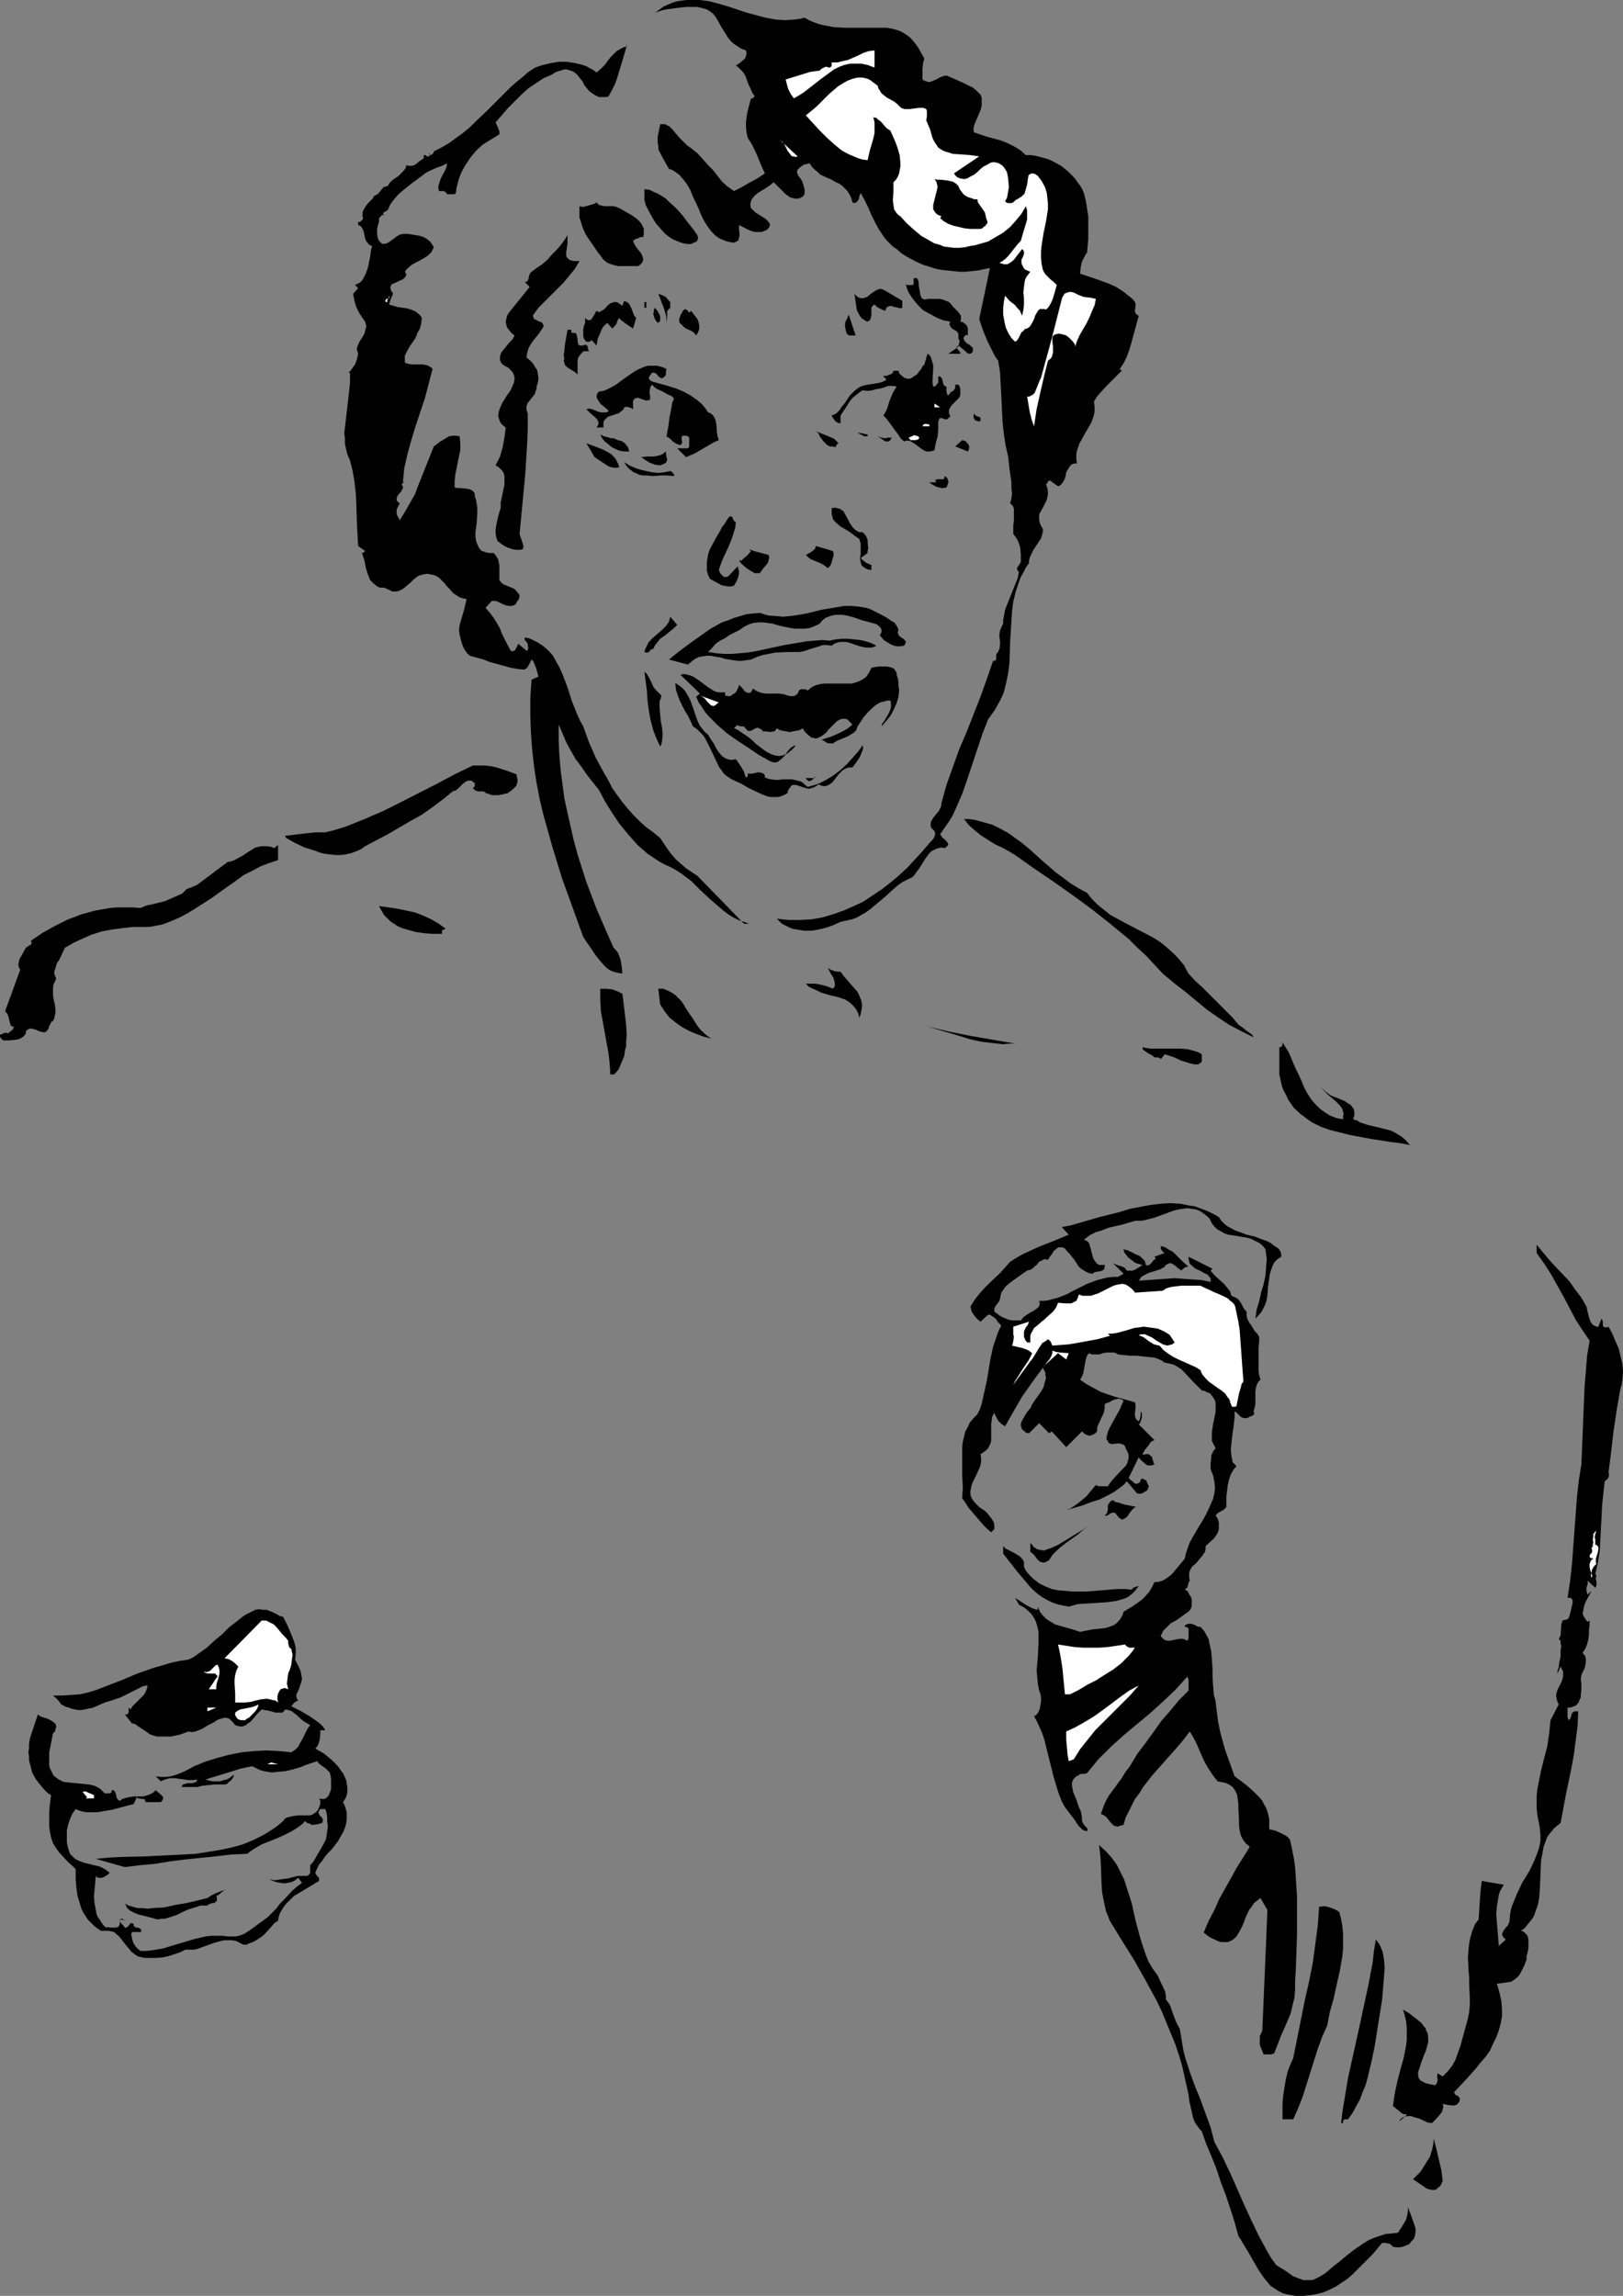 <?xml version="1.0" encoding="UTF-8" standalone="no"?>
<svg
   version="1.0"
   width="110.066mm"
   height="155.668mm"
   id="svg80"
   sodipodi:docname="Woman Singing 2.wmf"
   xmlns:inkscape="http://www.inkscape.org/namespaces/inkscape"
   xmlns:sodipodi="http://sodipodi.sourceforge.net/DTD/sodipodi-0.dtd"
   xmlns="http://www.w3.org/2000/svg"
   xmlns:svg="http://www.w3.org/2000/svg">
  <rect width="100%" height="100%" fill="#808080" stroke="none"/>
  <sodipodi:namedview
     id="namedview80"
     pagecolor="#ffffff"
     bordercolor="#000000"
     borderopacity="0.25"
     inkscape:showpageshadow="2"
     inkscape:pageopacity="0.0"
     inkscape:pagecheckerboard="0"
     inkscape:deskcolor="#d1d1d1"
     inkscape:document-units="mm" />
  <defs
     id="defs1">
    <pattern
       id="WMFhbasepattern"
       patternUnits="userSpaceOnUse"
       width="6"
       height="6"
       x="0"
       y="0" />
  </defs>
  <path
     style="fill:#000000;fill-opacity:1;fill-rule:evenodd;stroke:none"
     d="m 206.221,4.525 1.131,0.646 1.131,0.485 1.293,0.485 1.293,0.323 2.586,0.485 2.747,0.162 h 2.747 5.495 2.586 l 0.97,0.162 0.808,0.162 1.616,0.485 1.455,0.808 1.293,0.97 0.97,1.131 0.97,1.293 0.808,1.454 0.808,1.454 -0.162,0.485 -0.162,0.646 -0.162,1.454 v 1.454 1.293 l 0.485,0.323 0.485,0.162 0.485,0.162 h 0.485 l 0.808,-0.323 0.808,-0.323 0.808,-0.485 0.808,-0.323 0.646,-0.162 h 0.485 l 0.323,0.162 1.131,0.485 1.131,0.485 2.101,0.97 0.97,0.485 0.97,0.485 0.97,0.808 0.97,0.97 0.323,0.808 v 0.646 0.646 0.646 l -0.323,1.293 -0.485,1.131 -0.485,1.131 -0.485,1.131 -0.323,1.131 v 0.646 l 0.162,0.485 3.394,1.131 3.556,0.97 1.616,0.646 1.616,0.808 1.616,0.97 1.455,1.293 h 1.293 l 1.131,0.162 1.293,0.323 1.131,0.323 1.131,0.323 0.97,0.485 2.101,1.131 1.778,1.454 1.616,1.616 1.293,1.778 0.646,0.97 0.485,1.131 0.485,1.939 0.323,1.939 0.323,2.101 v 2.101 1.939 1.778 l -0.162,1.778 -0.162,1.778 -0.323,0.323 -0.323,0.646 -0.646,1.293 -0.323,1.454 -0.162,1.616 1.939,0.646 1.939,0.646 1.778,0.646 1.778,0.646 1.778,0.808 1.778,1.131 1.616,1.293 0.808,0.646 0.646,0.808 0.162,0.485 v 0.485 l -0.162,1.131 v 0.323 l 0.162,0.485 0.323,0.323 0.485,0.323 -0.97,3.555 -0.97,3.555 -0.485,1.616 -0.646,1.778 -0.808,1.616 -0.97,1.454 0.485,0.485 -1.131,1.131 -0.97,0.97 -0.97,0.97 -0.808,0.808 -1.778,1.939 -0.808,0.97 -0.646,1.131 0.162,1.293 v 1.131 l -0.162,0.97 -0.323,0.97 -0.323,0.97 -0.485,0.808 -1.131,1.939 -0.97,1.778 -0.485,0.808 -0.323,0.97 -0.323,0.97 -0.162,0.97 v 1.131 l 0.162,1.131 h -0.646 l -0.485,0.162 -0.323,0.162 -0.323,0.323 -0.485,0.808 -0.485,0.808 -0.162,0.97 -0.323,0.97 -0.485,0.808 -0.323,0.323 -0.323,0.323 -0.323,0.162 h -0.162 l -0.485,-0.323 -0.485,-0.323 -0.162,-0.162 -0.323,-0.162 -0.323,-0.323 -0.323,-0.162 -0.323,0.162 -0.162,0.162 -0.162,0.323 -0.323,0.323 0.323,0.97 0.162,0.808 v 0.808 l -0.162,0.808 -0.162,0.646 -0.646,1.293 -0.323,0.646 -0.646,1.131 -0.323,0.646 v 0.646 0.646 l 0.162,0.808 0.323,0.808 0.485,0.808 v 0.646 l -0.162,0.646 -0.323,1.131 -0.646,0.97 -0.646,0.97 -0.646,0.97 -0.485,0.97 -0.485,1.131 -0.162,0.646 v 0.646 l -0.808,1.131 -0.646,1.293 -0.646,1.131 -0.485,1.293 -0.808,2.424 -0.646,2.585 -0.323,2.585 -0.162,2.585 -0.323,5.333 -0.162,5.171 -0.323,2.585 -0.485,2.424 -0.646,2.585 -0.485,1.131 -0.646,1.293 -0.646,1.131 -0.646,1.131 -0.808,1.131 -0.808,1.131 -1.455,3.717 -1.293,3.878 -1.293,3.878 -1.293,3.878 -1.293,3.717 -1.616,3.717 -0.808,1.778 -0.97,1.616 -1.131,1.616 -1.131,1.616 0.323,0.485 0.323,0.485 0.485,0.323 0.485,0.485 0.323,0.485 0.162,0.323 -0.162,0.323 -0.162,0.162 -0.323,0.323 -0.323,0.162 -0.808,-0.162 -0.646,0.162 -0.646,0.162 -0.646,0.323 -0.646,0.323 -0.485,0.485 -0.97,1.293 -0.808,1.293 -0.808,1.293 -0.97,1.293 -0.323,0.485 -0.485,0.485 -1.293,0.646 -1.293,0.646 -1.131,0.808 -1.131,0.97 -1.939,1.778 -2.101,1.778 -1.939,1.616 -1.131,0.808 -1.131,0.646 -1.131,0.646 -1.293,0.485 -1.455,0.323 -1.455,0.323 -1.778,0.808 -1.778,0.646 -1.939,0.485 -1.939,0.323 h -1.939 l -1.939,-0.323 -0.97,-0.162 -0.808,-0.323 -0.97,-0.485 -0.97,-0.485 -1.293,-1.293 1.455,0.162 1.616,0.162 h 2.909 l 2.909,-0.162 2.747,-0.485 2.747,-0.808 2.747,-0.97 2.586,-1.131 2.424,-1.131 2.424,-1.616 2.424,-1.616 2.263,-1.778 2.101,-1.778 2.101,-1.939 1.939,-2.101 1.939,-2.101 1.778,-2.101 0.646,-0.646 0.485,-0.646 0.323,-0.808 v -0.485 l -0.162,-0.485 -0.485,-0.485 -0.323,-0.323 -0.162,-0.485 v -0.323 -0.485 l 0.162,-0.485 0.485,-0.808 0.646,-0.808 0.808,-0.97 0.485,-0.97 0.162,-0.485 v -0.485 l 1.293,-4.686 1.616,-4.525 1.616,-4.525 1.939,-4.525 3.556,-9.049 1.616,-4.525 1.616,-4.686 h 0.485 l 0.162,-0.162 0.162,-0.323 v -0.323 -0.808 l 0.162,-0.323 0.323,-0.323 0.323,-0.808 0.162,-0.97 v -0.97 l -0.162,-0.97 v -0.808 l 0.162,-0.97 0.323,-0.808 0.485,-0.97 v -0.97 l 0.162,-0.808 0.323,-1.778 0.646,-1.616 0.646,-1.616 0.646,-1.616 0.646,-1.616 0.646,-1.616 0.323,-1.616 -0.323,-0.323 -0.162,-0.323 v -0.323 l 0.162,-0.323 0.485,-0.646 0.162,-0.323 0.162,-0.323 v -1.778 l -0.162,-1.939 -0.323,-0.97 -0.323,-0.808 -0.485,-0.808 -0.646,-0.808 v -0.97 -1.293 l 0.162,-1.131 v -1.131 -1.131 -0.808 l -0.162,-0.485 -0.162,-0.323 -0.323,-0.323 -0.323,-0.323 0.323,-1.131 0.162,-1.293 -0.162,-1.454 v -1.616 l -0.485,-3.232 -0.162,-1.616 -0.162,-1.454 -0.323,-1.454 -0.323,-1.454 -0.485,-3.07 -0.323,-3.07 -0.162,-3.232 -0.162,-3.393 -0.162,-3.07 -0.162,-3.07 -0.485,-2.909 -0.808,-1.131 -0.646,-1.293 -1.293,-2.585 -1.131,-2.747 -0.97,-2.909 2.747,-13.089 -1.616,0.323 -1.455,0.323 -1.616,0.162 -1.455,0.162 h -1.616 l -1.616,-0.162 -1.616,-0.162 -1.455,-0.162 -1.616,-0.323 -1.455,-0.485 -1.616,-0.485 -1.455,-0.646 -1.293,-0.646 -1.455,-0.808 -1.293,-0.808 -1.293,-1.131 -0.97,-0.646 -0.808,-0.808 -0.808,-0.808 -0.646,-0.808 -1.293,-1.939 -0.97,-1.778 -0.97,-1.939 -0.808,-1.939 -0.97,-1.939 -0.97,-1.778 -0.323,0.808 -0.162,0.808 -0.323,0.485 -0.323,0.323 -0.485,0.162 -0.485,-0.162 -0.323,-1.131 -0.485,-0.97 -0.485,-0.808 -0.646,-0.646 -0.646,-0.646 -0.646,-0.485 -1.616,-0.808 -0.808,-0.485 -0.808,-0.323 -1.778,-0.808 -0.646,-0.646 -0.808,-0.646 -0.646,-0.646 -0.646,-0.97 -0.646,0.162 -0.808,0.162 -0.485,0.323 -0.646,0.485 -0.485,0.485 -0.162,0.485 v 0.323 l 0.162,0.323 0.162,0.485 0.323,0.323 0.646,0.97 0.323,0.97 0.323,1.131 v 0.646 0.646 l -0.485,0.646 -0.646,0.323 -0.646,0.162 h -0.646 l -0.646,-0.162 -0.646,-0.162 -1.131,-0.808 -3.071,-3.07 -0.97,0.808 -0.97,0.646 -2.101,1.293 -0.97,0.808 -0.323,0.485 -0.323,0.323 -0.162,0.646 -0.162,0.485 v 0.485 l 0.162,0.646 0.646,0.646 0.485,0.485 1.293,0.808 1.293,0.808 0.646,0.646 0.485,0.646 v 0.323 l -0.162,0.485 -0.485,0.646 -0.646,0.323 -0.808,0.323 h -0.808 -0.808 l -0.808,-0.162 -0.808,-0.323 -2.586,-1.293 v 0.485 0.485 l 0.162,1.454 -0.162,0.808 -0.162,0.646 -0.162,0.162 -0.323,0.162 -0.323,0.162 -0.323,0.162 -0.97,-0.162 -0.808,-0.162 -0.808,-0.323 -0.808,-0.323 -0.646,-0.323 -0.646,-0.485 -1.131,-1.131 -0.97,-1.293 -0.808,-1.293 -0.808,-1.616 -0.646,-1.616 -1.455,-3.07 -0.646,-1.616 -0.808,-1.454 -0.97,-1.293 -1.131,-1.293 -1.131,-0.808 -0.808,-0.485 -0.646,-0.162 -0.646,-1.131 -0.646,-1.131 -1.455,-2.747 v -0.808 l -0.162,-0.97 v -1.454 l 0.323,-1.616 0.162,-0.808 0.162,-0.808 h 0.646 0.646 l 0.485,0.323 0.485,0.162 0.97,0.97 1.778,2.101 0.97,0.97 0.97,0.97 0.485,0.323 0.485,0.323 1.616,1.293 1.455,1.616 1.293,1.454 1.293,1.293 1.131,1.454 1.131,1.454 1.455,1.293 1.616,1.131 1.939,-0.97 1.939,-1.131 2.101,-1.131 1.939,-1.293 -0.97,-2.101 -0.97,-2.424 -1.131,-2.424 -0.646,-1.131 -0.646,-0.97 -0.323,-1.293 -0.162,-1.454 v -1.293 l 0.162,-1.293 0.162,-1.131 0.323,-1.293 0.646,-2.424 h 0.323 0.162 l 0.162,-0.323 0.323,-0.162 -0.646,-0.97 -0.485,-1.131 -0.485,-0.97 -0.808,-2.262 -0.646,-0.97 -0.808,-0.808 -0.485,-0.485 -0.485,-0.323 0.97,-0.646 0.97,-0.808 0.485,-0.485 0.162,-0.485 0.162,-0.646 -0.162,-0.808 -1.293,-0.485 -0.97,-0.646 -0.97,-0.646 -0.808,-0.808 -0.646,-0.808 -0.485,-0.808 -1.131,-1.778 -0.97,-1.778 -0.485,-0.808 -0.646,-0.808 -0.808,-0.646 -0.808,-0.485 -1.131,-0.323 -1.293,-0.323 h -1.455 -1.455 l -1.455,0.162 -1.293,0.162 -2.424,0.323 -1.293,0.323 -1.455,0.485 1.131,-0.808 1.131,-0.808 1.131,-0.485 1.131,-0.485 1.131,-0.323 1.131,-0.162 L 175.999,0 h 1.131 2.263 l 2.424,0.323 2.424,0.646 2.263,0.646 4.848,1.616 2.424,0.646 2.424,0.646 2.586,0.485 2.424,0.162 2.424,-0.162 1.293,-0.162 z"
     id="path1" />
  <path
     style="fill:#000000;fill-opacity:1;fill-rule:evenodd;stroke:none"
     d="m 155.958,24.723 -0.646,0.162 h -0.646 -0.485 -0.646 l -0.97,-0.485 -0.808,-0.485 -0.808,-0.646 -0.646,-0.808 -0.646,-0.808 -0.162,-0.485 -0.323,-0.485 -0.646,-0.808 -0.646,-0.808 -0.808,-0.646 -0.808,-0.323 -0.97,-0.323 h -0.485 l -0.646,0.162 -0.485,0.162 -0.646,0.162 -0.808,0.323 -0.646,0.485 -2.263,0.97 -1.939,1.293 -1.939,1.293 -1.778,1.616 -1.616,1.616 -1.778,1.778 -3.232,3.717 0.646,1.454 0.323,0.808 v 0.485 0.323 l -2.101,1.293 -2.101,1.293 -1.778,1.616 -1.455,1.778 -1.293,1.939 -0.646,1.131 -0.485,0.97 -0.485,1.293 -0.323,1.131 -0.323,1.293 -0.162,1.293 -0.162,0.162 -0.162,0.162 h -0.646 -0.646 -0.646 l -0.323,-0.485 -0.485,-0.323 h -0.646 -0.646 l -0.162,-0.97 0.162,-0.808 0.323,-0.97 0.323,-0.808 0.97,-1.778 0.323,-0.808 0.162,-0.97 -0.646,0.323 -0.646,0.323 -0.97,0.323 -0.808,0.323 -1.778,0.808 -0.808,0.485 -0.808,0.646 -2.424,1.778 -2.424,1.939 -1.293,1.131 -0.97,1.131 -0.97,1.293 -0.646,1.454 -1.293,0.808 0.323,0.485 h -0.162 -0.323 l -0.162,0.162 -0.646,0.646 v 0.323 0.646 l -0.323,0.97 -0.162,0.97 v 1.131 l 0.162,0.97 0.162,0.485 0.323,0.485 0.323,0.323 0.485,0.323 0.97,-0.162 0.646,-0.323 0.646,-0.485 0.646,-0.485 0.646,-0.485 0.808,-0.485 0.97,-0.162 h 0.485 0.646 l 1.131,0.162 0.97,0.162 0.97,0.162 0.97,0.323 0.808,0.485 0.808,0.646 0.485,0.646 0.485,0.808 -0.323,0.646 -0.323,0.646 -0.485,0.485 -0.323,0.323 -0.97,0.646 -1.131,0.646 -0.97,0.485 -1.131,0.646 -0.97,0.808 -0.323,0.323 -0.485,0.646 0.323,0.485 v 0.485 l -0.162,0.323 -0.323,0.323 -0.323,0.323 -0.808,0.323 -0.97,0.485 -0.808,0.323 -0.323,0.162 -0.162,0.323 -0.162,0.323 v 0.323 l 0.162,0.485 0.323,0.646 0.162,-0.162 v 0 0.162 0.485 l -0.162,0.323 -0.485,1.131 -0.162,0.646 -0.162,0.485 1.131,0.323 1.131,0.323 2.263,0.323 1.131,0.323 1.131,0.485 0.808,0.646 0.485,0.485 0.323,0.485 -0.162,1.454 -0.323,1.293 -0.646,1.131 -0.485,1.293 -1.455,2.101 -0.646,1.131 -0.646,1.293 v 1.778 l 0.808,0.323 0.97,0.162 h 2.909 l 0.808,0.162 0.485,0.162 0.808,0.485 0.323,0.323 -0.97,3.717 -0.97,3.717 -2.424,7.272 -1.131,3.717 -0.97,3.555 -0.808,3.555 -0.162,1.778 -0.162,1.778 0.485,-0.323 -0.808,0.808 0.162,0.323 0.162,0.323 v 0.323 l -0.162,0.323 -0.323,0.646 -0.485,0.485 -0.485,0.646 -0.162,0.646 v 0.323 l 0.162,0.323 0.162,0.162 0.485,0.323 -0.323,0.646 -0.323,0.646 -0.162,0.485 v 0.808 l 0.162,0.646 0.323,0.485 0.323,0.646 1.293,-2.101 1.293,-2.262 1.293,-2.262 0.97,-2.585 1.939,-4.848 1.939,-4.848 0.646,-0.485 0.808,-0.646 1.616,-0.97 0.808,-0.485 0.97,-0.162 h 0.808 l 0.97,0.162 0.162,1.778 v 1.778 l -0.323,1.454 -0.323,1.616 -0.323,1.616 -0.323,1.616 -0.162,1.616 v 1.616 l 0.646,0.162 h 0.808 l 1.616,0.162 0.808,0.162 0.646,0.323 0.162,0.162 0.323,0.323 0.162,0.485 v 0.485 l 0.323,0.97 0.162,0.97 0.162,1.131 v 1.293 l -0.162,2.424 -0.323,2.424 v 1.131 l 0.162,1.131 0.323,0.808 0.323,0.808 0.646,0.808 0.323,0.162 0.485,0.162 0.485,0.162 0.646,0.162 h 0.646 0.646 l 0.646,0.808 0.485,0.808 0.162,0.808 0.162,0.808 v 3.717 l 0.485,0.646 0.646,0.485 0.808,0.323 1.616,0.646 0.646,0.485 0.485,0.646 0.323,0.323 0.162,0.485 -0.162,0.808 -0.485,0.646 -0.323,0.646 -0.485,0.323 -0.646,0.162 h -0.646 l -0.808,-0.162 -0.808,-0.323 -0.646,-0.323 -0.646,-0.323 -0.646,-0.162 h -0.323 -0.485 l -1.616,1.778 1.131,1.293 0.97,1.293 0.808,1.293 0.808,1.454 0.485,1.293 1.455,2.909 0.808,1.454 0.485,0.162 0.323,-0.162 0.323,-0.162 0.162,-0.323 0.162,-0.323 0.162,-0.323 0.323,-0.646 2.101,1.778 0.323,-0.162 v -0.162 l 0.162,-0.485 -0.162,-0.485 v -0.485 l -0.162,-0.323 -0.485,-0.485 -0.162,-0.323 v -0.323 -0.162 l 0.97,0.162 0.808,0.323 1.616,0.808 1.455,0.97 1.293,1.131 1.131,1.293 0.808,1.454 0.808,1.454 0.808,1.778 1.293,3.393 1.131,3.555 1.293,3.232 0.808,1.778 0.808,1.454 1.455,4.04 1.778,4.04 2.101,3.878 1.131,1.939 0.97,1.939 1.293,1.778 1.293,1.778 1.455,1.778 1.455,1.616 1.455,1.454 1.778,1.616 1.778,1.293 1.778,1.454 0.97,1.454 0.97,1.454 0.97,1.293 1.131,1.293 1.293,1.131 1.293,1.131 1.455,0.97 1.455,0.97 11.96,12.281 h 1.293 l -1.293,-0.485 -1.455,-0.485 -1.293,-0.646 -1.293,-0.808 -1.293,-0.97 -1.131,-0.97 -2.424,-2.101 -2.424,-2.262 -2.263,-2.262 -1.293,-0.97 -1.293,-0.97 -1.293,-0.808 -1.455,-0.808 -1.455,-0.646 -1.455,-0.808 -1.455,-0.97 -1.455,-0.97 -1.293,-1.131 -1.293,-1.131 -1.131,-1.293 -1.293,-1.454 -2.263,-2.747 -1.939,-2.909 -1.778,-2.909 -1.455,-2.747 -3.071,-3.878 -1.455,-2.101 -1.455,-1.939 -1.293,-2.262 -1.131,-2.101 -0.97,-2.262 -0.97,-2.262 v 3.878 l 0.162,3.717 0.323,3.878 0.485,3.717 0.485,3.717 0.808,3.717 0.808,3.555 0.808,3.555 0.97,3.555 1.131,3.555 1.131,3.555 1.293,3.393 1.293,3.393 1.455,3.393 2.909,6.625 0.646,0.646 0.485,0.646 0.323,0.808 0.323,0.808 0.323,1.778 0.162,1.939 -0.97,-0.162 -0.808,-0.162 -0.97,-0.323 -0.646,-0.323 -0.646,-0.485 -0.646,-0.646 -1.131,-1.293 -1.131,-1.454 -0.97,-1.454 -1.131,-1.616 -0.97,-1.454 -2.747,-7.595 -2.747,-7.595 -2.424,-7.918 -1.131,-4.04 -1.131,-4.04 -0.97,-4.04 -0.808,-4.201 -0.646,-4.201 -0.485,-4.363 -0.323,-4.363 -0.162,-4.363 v -4.525 l 0.323,-4.686 1.778,-0.808 -0.323,-1.131 -0.323,-1.131 -0.485,-1.131 -0.162,-0.485 -0.485,-0.485 -0.323,0.646 -0.162,0.323 -0.162,0.323 -0.485,0.808 -0.646,0.485 -1.778,-0.162 -1.778,-0.323 -3.556,-0.97 -1.778,-0.485 -1.616,-0.646 -3.556,-0.97 -0.808,-0.808 -0.646,-0.97 -0.485,-1.131 -0.323,-1.131 -0.323,-1.293 -0.162,-1.293 0.162,-1.293 0.323,-1.131 0.808,-2.747 0.646,-2.747 -0.97,-0.162 -0.97,-0.323 -0.646,-0.485 -0.808,-0.485 -1.131,-1.293 -0.646,-0.646 -0.485,-0.646 -1.293,-1.293 -0.646,-0.485 -0.808,-0.323 -0.808,-0.162 -0.808,-0.162 -1.131,0.162 -1.131,0.323 -1.131,0.808 -0.97,0.97 -0.97,0.808 -0.97,0.808 -0.97,0.485 -0.646,0.162 h -0.485 -0.646 l -0.646,-0.323 -0.646,-0.323 -0.808,-0.323 h -0.485 -0.485 l -0.485,-0.162 -0.485,-0.323 -0.808,-0.646 -0.808,-0.808 -0.323,-0.808 -0.323,-0.808 -0.485,-1.616 -0.323,-1.778 -0.323,-0.97 -0.323,-0.97 h 0.162 l 0.323,-0.162 0.323,-0.323 -1.778,-1.293 -0.162,-2.747 -0.162,-2.909 -0.162,-5.494 -0.162,-2.747 -0.323,-2.747 -0.485,-2.747 -0.646,-2.585 -0.646,-1.454 -0.323,-1.293 -0.323,-1.454 v -1.454 l -0.162,-1.293 0.162,-1.454 0.323,-2.747 0.646,-5.656 0.323,-2.909 v -1.293 -1.454 h -0.485 l 0.485,-0.323 0.485,-0.646 0.808,-1.131 0.485,-1.293 0.323,-1.454 -0.162,-0.485 -0.162,-0.485 v -0.485 l 0.162,-0.485 0.485,-1.131 0.646,-0.97 0.646,-1.131 0.162,-0.646 0.162,-0.646 0.162,-0.646 -0.162,-0.485 -0.162,-0.646 -0.485,-0.646 -0.97,-1.454 -0.808,-1.616 -0.485,-1.616 -0.323,-1.778 1.293,-1.454 -0.808,-0.808 0.646,-0.323 0.646,-0.323 0.485,-0.485 0.323,-0.485 0.646,-1.293 0.485,-1.293 0.323,-1.454 0.323,-1.616 0.162,-1.293 0.323,-1.454 -0.485,-0.162 -0.485,-0.323 -0.162,-0.323 -0.323,-0.323 -0.323,-0.808 -0.162,-0.808 -0.162,-0.808 -0.323,-0.808 -0.323,-0.485 -0.323,-0.323 -0.485,-0.162 v -0.808 h 0.323 0.162 l 0.323,-0.323 0.323,-0.323 0.162,-0.323 -0.162,-0.323 v -0.485 -0.323 -0.485 l 0.323,-0.646 0.485,-0.808 0.485,-0.646 0.646,-0.646 0.646,-0.646 0.323,-0.646 0.646,-0.323 0.485,-0.323 0.646,-0.808 0.646,-0.808 0.485,-0.162 0.646,-0.162 0.485,-0.808 0.646,-0.646 1.616,-1.131 0.646,-0.646 0.646,-0.646 0.485,-0.646 0.162,-0.323 v -0.485 l 0.808,0.162 h 0.646 l 0.646,-0.162 0.485,-0.323 0.97,-0.808 0.485,-0.323 0.485,-0.323 v -0.808 h 0.162 0.323 l 0.162,0.162 0.162,0.162 h 0.485 l 0.162,-0.162 0.323,-0.162 -0.646,-0.646 0.323,0.485 0.323,0.162 0.323,-0.162 0.162,-0.162 0.323,-0.323 v -0.323 l 1.939,-0.97 1.939,-1.131 1.778,-1.293 1.778,-1.293 1.778,-1.454 1.455,-1.454 3.071,-2.909 3.071,-3.07 2.909,-2.909 1.455,-1.293 1.616,-1.293 1.455,-1.293 1.778,-1.131 1.939,-0.646 2.101,-0.485 1.939,-0.323 h 2.101 l 2.101,0.323 1.939,0.485 0.97,0.323 0.808,0.485 0.97,0.485 0.808,0.646 1.131,-0.97 0.97,-0.97 1.455,-1.939 0.808,-0.808 0.808,-0.808 1.131,-0.646 0.646,-0.323 0.646,-0.162 0.323,-0.808 -0.97,3.393 -1.131,3.717 -0.485,1.616 -0.646,1.778 -0.808,1.616 z"
     id="path2" />
  <path
     style="fill:#ffffff;fill-opacity:1;fill-rule:evenodd;stroke:none"
     d="m 224.16,17.29 -0.97,-0.323 -0.808,-0.323 -1.616,-0.323 h -1.455 -1.455 l -1.455,0.323 -1.293,0.485 -1.293,0.646 -1.131,0.808 -2.424,1.778 -2.263,1.778 -2.101,1.616 -1.293,0.808 -1.131,0.646 -0.808,-1.131 -0.646,-1.293 -0.323,-1.131 -0.323,-1.293 2.101,-0.646 2.101,-0.646 2.101,-0.646 1.131,-0.162 1.293,-0.162 0.485,-0.485 0.646,-0.323 0.323,-0.162 h 0.162 0.323 l 0.162,0.162 h 0.323 0.323 l 0.323,-0.485 v -0.808 h 1.455 l 1.293,-0.323 1.455,-0.323 2.586,-1.131 1.293,-0.646 1.455,-0.485 1.455,-0.162 z"
     id="path3" />
  <path
     style="fill:#ffffff;fill-opacity:1;fill-rule:evenodd;stroke:none"
     d="m 224.968,21.976 0.162,0.646 0.323,0.485 0.485,0.808 0.808,0.646 0.646,0.485 1.778,0.97 0.808,0.646 0.808,0.808 0.485,0.323 0.646,0.162 h 0.485 0.646 l 1.293,-0.162 1.293,-0.162 h 0.485 0.485 l 0.485,0.162 0.323,0.162 0.162,0.485 v 0.646 0.808 l -0.162,0.97 0.485,1.131 0.485,1.131 0.646,2.262 0.485,0.97 0.646,0.97 0.323,0.485 0.485,0.323 0.485,0.323 0.646,0.323 1.131,0.323 0.97,0.323 2.424,0.162 2.101,0.162 1.131,0.162 1.131,0.162 -6.465,4.363 0.323,0.485 0.485,0.485 0.808,0.323 0.97,0.162 0.808,-0.162 0.808,-0.485 0.97,-0.485 0.808,-0.646 0.808,-0.808 0.808,-0.646 0.97,-0.485 0.808,-0.485 0.808,-0.162 0.808,0.162 0.485,0.162 0.323,0.162 0.485,0.323 0.485,0.485 0.323,0.485 0.485,0.808 0.162,0.808 0.162,0.97 0.162,2.101 -0.162,0.97 -0.162,0.97 -0.162,0.808 -0.485,0.808 0.323,0.323 0.323,0.162 h 0.485 0.646 l 0.485,-0.323 0.485,-0.485 0.646,-0.323 0.485,-0.323 0.485,-0.323 0.323,-0.323 0.323,-0.323 0.162,-0.646 0.162,-0.485 0.162,-0.646 0.162,-0.485 0.162,-1.293 0.162,-0.97 0.162,-0.323 0.323,-0.162 0.323,-0.162 h 0.323 l 0.646,0.162 0.646,0.485 0.97,1.293 0.808,1.454 0.485,1.454 0.162,1.293 0.162,1.616 v 1.454 l -0.485,3.07 -0.646,3.07 -0.485,3.07 -0.162,1.616 v 1.616 l 0.162,1.616 0.323,1.454 0.323,0.646 0.323,0.485 0.97,0.97 0.485,0.485 0.485,0.323 0.97,0.97 -0.485,1.778 -0.485,1.616 -0.323,0.808 -0.323,0.646 -0.485,0.808 -0.646,0.646 -0.485,-0.162 h -0.485 -0.485 l -0.323,0.162 -0.323,0.323 -0.162,0.323 -0.485,0.808 -0.323,0.97 -0.485,0.97 -0.485,0.808 -0.323,0.323 -0.485,0.323 -0.646,0.162 -0.323,0.485 -0.485,0.323 -0.323,0.646 -0.485,0.97 -0.323,0.485 -0.485,0.323 -0.485,-0.485 -0.485,-0.485 -0.808,-1.293 -0.646,-1.454 -0.323,-1.454 -0.323,-1.778 v -1.616 l 0.162,-1.616 0.323,-1.616 1.131,1.293 0.646,0.485 0.808,0.646 0.485,0.646 0.646,0.646 0.323,0.646 0.323,0.808 0.162,-0.808 0.162,-0.646 0.162,-1.454 v -1.616 l -0.162,-1.454 0.162,-1.454 0.162,-1.293 0.162,-0.646 0.323,-0.646 0.485,-0.646 0.485,-0.646 -0.808,-0.323 -0.646,-0.323 -0.323,-0.485 -0.323,-0.646 -0.162,-0.485 v -0.808 l 0.323,-0.646 0.323,-0.808 v -0.646 l -0.162,-0.323 -0.323,-0.323 -0.485,0.646 -1.131,1.454 -0.646,0.808 -0.646,0.485 -0.808,0.485 h -0.485 -0.485 l -0.485,-0.162 -0.646,-0.162 0.808,-0.485 0.808,-0.646 0.646,-0.646 0.646,-0.808 0.646,-0.808 0.646,-0.808 0.646,-0.808 0.646,-0.646 0.646,-2.262 0.646,-2.101 0.323,-1.131 v -1.131 -1.131 l -0.323,-1.131 -1.131,1.939 -1.455,1.778 -1.455,1.616 -1.778,1.454 -1.939,1.131 -1.939,1.131 -2.263,0.646 -1.131,0.323 -1.131,0.162 -1.293,0.323 -1.455,0.162 h -1.455 l -1.293,-0.162 -1.293,-0.162 -1.131,-0.485 -1.293,-0.323 -1.131,-0.646 -1.131,-0.646 -1.131,-0.646 -1.939,-1.616 -1.778,-1.616 -1.616,-1.778 -0.485,-0.323 -0.485,-0.485 -0.323,-0.485 -0.323,-0.485 -0.162,-1.131 -0.162,-1.131 0.162,-2.424 v -1.131 -1.131 l 0.646,-0.646 0.485,-0.808 0.323,-0.808 0.162,-0.97 0.162,-0.808 V 41.852 l -0.162,-1.939 -0.485,-1.778 -0.646,-1.778 -0.646,-1.454 -0.646,-1.454 -0.808,-0.485 -0.485,-0.485 -0.808,-0.97 -0.485,-0.485 -0.485,-0.323 -0.485,-0.485 -0.808,-0.162 0.162,0.646 0.162,0.646 v 1.293 1.454 l -0.323,1.454 -0.808,2.747 -0.323,1.293 -0.323,1.454 -1.293,-0.162 -1.131,-0.323 -1.131,-0.485 -1.131,-0.485 -0.97,-0.485 -1.131,-0.646 -1.939,-1.616 -1.778,-1.616 -1.778,-1.778 -1.778,-1.939 -1.778,-1.939 0.808,-0.646 0.97,-0.808 0.97,-0.808 1.131,-1.131 2.101,-2.101 1.131,-0.97 1.131,-0.97 1.293,-0.808 1.131,-0.646 1.293,-0.485 1.293,-0.323 h 1.293 l 0.646,0.162 0.646,0.162 0.646,0.323 0.646,0.485 0.646,0.485 z"
     id="path4" />
  <path
     style="fill:#ffffff;fill-opacity:1;fill-rule:evenodd;stroke:none"
     d="m 204.443,40.075 -0.485,0.162 -0.485,-0.162 h -0.323 l -0.323,-0.162 -0.485,-0.646 -0.485,-0.646 -0.808,-1.616 -0.485,-0.646 -0.646,-0.485 z"
     id="path5" />
  <path
     style="fill:#000000;fill-opacity:1;fill-rule:evenodd;stroke:none"
     d="m 245.655,47.669 0.323,0.808 0.485,0.646 0.485,0.646 0.646,0.485 0.646,0.323 0.646,0.162 0.808,0.323 h 0.808 l 0.162,0.808 0.323,0.485 0.808,1.131 0.646,0.97 0.162,0.646 0.162,0.808 0.162,0.485 0.162,0.323 v 0.485 l -0.323,0.323 -0.162,0.323 -0.485,0.323 -0.323,0.323 -0.485,0.162 h -1.293 -1.455 l -1.455,-0.162 -1.293,-0.323 -1.455,-0.323 -1.293,-0.485 -1.131,-0.646 -0.97,-0.808 0.323,-0.485 -0.808,-0.323 -0.646,-0.485 -0.323,-0.485 -0.323,-0.485 v -0.485 -0.646 l 0.323,-1.293 0.162,-0.646 0.162,-0.646 0.323,-1.293 0.162,-0.808 -0.162,-0.646 -0.162,-0.646 -0.485,-0.646 0.646,0.162 h 0.808 l 1.616,0.162 0.808,0.162 0.808,0.162 0.808,0.485 z"
     id="path6" />
  <path
     style="fill:#000000;fill-opacity:1;fill-rule:evenodd;stroke:none"
     d="m 178.746,60.273 0.162,0.646 v 0.323 l -0.162,0.323 -0.162,0.323 -0.808,0.323 -0.646,0.323 h -0.97 l -0.97,-0.162 -0.97,-0.323 -0.808,-0.323 -0.808,-0.323 -0.808,-0.485 -1.293,-0.97 -1.293,-1.454 -1.131,-1.293 -0.97,-1.616 -0.97,-1.778 -0.323,-0.646 -0.323,-0.646 -0.162,-0.646 -0.162,-0.646 v -2.747 l 1.293,0.162 0.97,0.485 1.131,0.485 1.131,0.646 0.97,0.646 0.808,0.808 1.778,1.616 1.616,1.778 1.455,1.939 1.293,1.616 z"
     id="path7" />
  <path
     style="fill:#000000;fill-opacity:1;fill-rule:evenodd;stroke:none"
     d="m 158.706,53.325 1.131,0.646 2.263,1.293 1.131,0.808 0.808,0.808 0.485,0.646 0.162,0.485 0.323,0.485 v 0.808 0.646 l -0.162,0.808 h -0.808 l -0.485,0.323 -0.646,0.162 -0.646,0.485 0.323,0.808 0.485,0.808 0.646,0.808 0.646,0.808 0.323,0.808 0.162,0.485 v 0.323 l -0.162,0.485 -0.162,0.323 -0.485,0.485 -0.485,0.323 h -3.879 -1.293 l -1.293,-0.323 -0.97,-0.323 -0.646,-0.323 -0.323,-0.323 -0.485,-0.323 -0.323,-0.485 -1.131,-1.454 -0.97,-1.454 -1.131,-1.616 -0.97,-1.454 -0.808,-1.778 -0.485,-1.616 -0.323,-0.97 v -0.97 -0.97 -0.97 l 0.646,0.162 h 0.485 l 1.131,-0.323 1.131,-0.323 0.485,-0.162 0.485,-0.323 0.323,0.323 0.323,0.323 0.646,0.162 0.646,0.162 h 2.424 l 0.646,0.162 z"
     id="path8" />
  <path
     style="fill:#000000;fill-opacity:1;fill-rule:evenodd;stroke:none"
     d="m 147.716,66.899 h 0.808 l -1.131,1.939 -1.455,1.778 -1.455,1.778 -1.616,1.616 -1.616,1.616 -1.616,1.616 -1.616,1.616 -1.293,1.778 -0.162,0.323 0.162,0.323 0.162,0.485 0.485,0.162 0.485,0.323 0.485,0.162 0.485,0.162 0.323,0.485 0.162,0.323 v 0.323 l -0.646,0.97 -0.646,0.97 -1.455,1.778 -0.646,0.97 -0.485,0.97 -0.323,1.131 -0.162,1.131 0.808,0.646 0.808,0.808 0.485,0.808 0.646,0.97 0.162,0.97 0.162,1.131 -0.162,1.131 -0.323,0.97 v 0.485 l -0.162,0.485 -0.323,0.97 -1.131,1.454 -0.646,0.808 -0.323,0.808 v 0.485 0.485 l 0.162,0.485 0.162,0.485 v 3.878 l -0.162,3.878 -0.485,7.756 -1.455,15.351 0.323,0.97 0.323,0.97 0.323,0.97 v 0.485 l -0.162,0.485 -0.808,0.162 h -0.808 l -0.97,-0.162 -0.97,-0.323 -0.808,-0.323 -0.808,-0.485 -0.646,-0.485 -0.646,-0.485 -0.323,-0.97 -0.162,-0.97 v -0.97 l 0.162,-1.131 0.485,-2.262 0.323,-1.131 0.323,-0.97 v -0.646 -0.808 l 0.323,-1.454 0.323,-1.616 0.323,-1.454 v -1.454 -0.808 l -0.162,-0.646 -0.323,-0.646 -0.485,-0.485 -0.485,-0.485 -0.808,-0.485 1.131,-2.262 0.646,-2.262 0.485,-2.585 0.323,-2.585 -0.646,-0.485 -0.485,-0.485 -0.323,-0.485 -0.162,-0.485 -0.162,-0.485 -0.162,-0.485 0.162,-1.131 0.323,-0.97 0.485,-1.131 1.293,-2.101 0.808,-1.131 0.485,-0.97 0.485,-1.131 0.162,-0.97 v -0.485 l -0.162,-0.485 -0.162,-0.485 -0.323,-0.485 -0.485,-0.485 -0.485,-0.485 -0.646,-0.323 -0.808,-0.485 -0.485,-0.646 -0.162,-0.485 v -0.485 -0.485 l 0.162,-0.485 0.162,-0.485 0.646,-0.808 0.646,-0.808 0.808,-0.97 0.808,-0.808 0.485,-0.97 -0.808,-0.646 -0.646,-0.808 -0.485,-0.646 -0.162,-0.646 -0.162,-0.808 0.162,-0.646 0.162,-0.808 0.485,-0.808 5.333,-6.625 -1.293,-1.293 h 0.485 l 0.323,-0.323 0.162,-0.323 0.162,-0.808 0.162,-0.485 0.162,-0.323 0.323,-0.323 1.293,-0.97 1.455,-0.97 1.293,-1.131 1.131,-1.293 1.131,-1.131 1.131,-1.293 0.97,-1.293 0.808,-1.293 v 0.97 1.131 l -0.162,1.131 -0.162,1.131 v 0.97 l 0.162,0.323 0.323,0.323 0.323,0.323 0.485,0.162 0.646,0.162 z"
     id="path9" />
  <path
     style="fill:#000000;fill-opacity:1;fill-rule:evenodd;stroke:none"
     d="m 237.736,76.594 h 3.071 l 0.808,0.162 0.808,0.323 0.808,0.323 0.646,0.646 0.323,0.485 0.485,0.485 0.97,0.97 0.323,0.485 0.323,0.485 v 0.646 0.323 l -0.162,0.485 0.646,0.162 0.646,0.485 0.323,0.323 0.162,0.323 0.162,0.485 v 0.323 1.454 l -0.323,-0.162 -0.323,0.162 -0.162,0.162 -0.162,0.162 -0.162,0.485 0.162,0.323 0.162,0.323 0.162,0.162 0.485,0.485 0.646,0.323 0.485,0.485 0.323,0.323 v 0.323 0.323 l -0.162,0.485 -0.485,0.323 h -0.323 l -0.485,-0.162 -0.646,-0.646 -0.808,-0.646 -0.323,-0.323 -0.485,-0.323 -0.323,0.162 -0.162,0.323 0.162,0.323 0.162,0.162 0.485,0.646 0.162,0.162 v 0.323 h -3.071 l 0.485,-0.323 0.485,-0.323 1.131,-0.808 0.485,-0.485 0.162,-0.646 0.162,-0.646 -0.162,-0.323 -0.162,-0.323 v -0.485 -0.485 -0.323 l -0.162,-0.162 -0.323,-0.485 -0.646,-0.323 -0.485,-0.323 -0.323,-0.323 -0.162,-0.323 -0.162,-0.323 v -0.323 l 0.162,-0.485 -0.808,-0.162 -0.97,-0.162 -1.616,-0.646 -1.778,-0.97 -1.778,-0.97 -1.455,-1.454 -0.646,-0.808 -0.646,-0.808 -0.646,-0.97 -0.485,-0.808 -0.323,-0.97 -0.323,-1.131 0.162,0.323 0.162,0.162 h 0.485 0.97 l 0.323,-0.162 v -0.323 -1.131 l 0.162,-0.162 h 0.323 0.162 l 0.323,0.162 0.323,0.808 v 0.808 l 0.323,1.939 0.162,0.808 0.162,0.323 0.162,0.323 0.323,0.162 0.323,0.162 h 0.323 z"
     id="path10" />
  <path
     style="fill:#000000;fill-opacity:1;fill-rule:evenodd;stroke:none"
     d="m 231.271,77.079 v 1.778 l -0.485,0.162 -0.646,-0.162 -0.646,-0.162 -0.646,-0.162 -0.485,-0.162 -0.646,0.162 -0.323,0.162 -0.162,0.162 -0.162,0.323 -0.162,0.485 -0.808,-0.323 -0.323,-0.162 -0.323,-0.162 -0.646,-0.323 -0.323,-0.323 -0.323,-0.323 -0.323,0.162 -0.162,0.162 -0.323,0.485 v 0.646 1.293 l -0.162,0.646 -0.162,0.485 -0.323,0.323 -0.323,0.162 -0.485,-0.162 -0.485,-0.323 -0.485,-0.323 -0.323,-0.323 -0.485,-0.808 -0.485,-0.97 -0.162,-0.97 -0.162,-1.131 -0.162,-1.131 -0.162,-0.97 0.646,0.646 0.485,0.323 0.646,0.162 h 0.485 l 0.485,-0.162 0.485,-0.162 0.97,-0.808 0.97,-0.646 0.485,-0.323 0.485,-0.162 0.485,-0.162 0.646,0.162 0.646,0.323 0.808,0.485 z"
     id="path11" />
  <path
     style="fill:#ffffff;fill-opacity:1;fill-rule:evenodd;stroke:none"
     d="m 280.887,76.594 -0.323,1.616 -0.646,1.454 -0.646,1.616 -0.808,1.616 -1.778,3.07 -0.646,1.454 -0.485,1.454 v -0.485 l -0.162,-0.323 -0.646,-0.808 -0.646,-0.646 -0.808,-0.646 -0.485,-0.162 -0.646,-0.162 -0.808,-0.162 -0.646,0.162 -0.485,0.162 -0.323,0.323 -0.162,0.485 v 0.485 0.485 l 0.162,1.293 v 1.454 l -0.162,0.646 -0.162,0.485 -0.323,0.485 -0.646,0.485 -0.485,1.939 -0.485,1.939 -0.97,4.201 -0.97,4.363 -0.323,2.101 -0.323,2.262 -0.323,-0.808 -0.323,-0.97 -0.485,-1.939 -0.646,-3.878 h 0.485 l 0.323,-0.162 0.646,-0.323 0.485,-0.485 0.323,-0.808 0.323,-0.808 0.323,-0.808 0.323,-0.808 0.323,-0.646 2.747,-10.019 2.586,-10.18 0.162,-0.485 0.323,-0.485 0.162,-0.323 0.323,-0.162 0.485,-0.162 0.485,-0.162 h 0.485 l 0.646,0.162 0.646,0.323 0.646,0.323 1.293,0.485 1.616,0.162 z"
     id="path12" />
  <path
     style="fill:#000000;fill-opacity:1;fill-rule:evenodd;stroke:none"
     d="m 171.797,77.402 v 1.454 l -0.323,0.323 -0.323,0.323 -0.162,0.485 v 0.485 0.97 l -0.162,1.293 v -1.131 l -0.162,-0.97 -0.485,-1.616 -0.646,-1.616 -0.323,-0.97 -0.485,-1.131 0.485,0.162 0.485,0.162 0.97,0.485 0.646,0.808 z"
     id="path13" />
  <path
     style="fill:#ffffff;fill-opacity:1;fill-rule:evenodd;stroke:none"
     d="M 99.393,77.402 H 98.908 l -0.162,-0.323 0.162,-0.323 0.162,-0.162 h 0.162 l 0.485,-0.162 0.162,-0.323 -0.162,-0.323 v 0.485 l -0.485,0.646 v 0.323 z"
     id="path14" />
  <path
     style="fill:#000000;fill-opacity:1;fill-rule:evenodd;stroke:none"
     d="m 163.069,81.442 -0.808,2.747 -0.97,-0.646 -0.97,-0.646 -0.808,-0.646 -0.485,-0.323 -0.323,-0.485 -0.485,0.808 -0.162,0.646 -0.485,0.646 -0.323,0.323 -0.323,0.323 -1.293,-1.454 -0.646,0.646 -0.485,0.485 -0.323,0.646 -0.323,0.808 -0.646,1.454 -0.323,1.778 -1.293,-1.454 -0.162,0.323 -0.485,0.162 h -0.646 l -0.323,-0.323 -0.323,-0.485 -0.162,-0.646 V 85.32 84.351 l 0.162,-0.808 0.323,-0.808 v -0.646 -0.646 l 0.323,0.323 0.162,0.162 0.485,0.162 0.485,-0.162 0.323,-0.323 1.131,-1.939 0.323,0.162 0.323,0.162 0.323,-0.162 0.323,-0.162 0.808,-0.485 0.646,-0.808 0.808,-0.646 0.485,-0.162 0.485,-0.162 h 0.485 l 0.485,0.162 0.485,0.323 0.646,0.485 0.485,-1.293 0.646,0.323 0.485,0.323 0.323,0.485 0.323,0.646 0.485,1.293 0.323,0.808 z"
     id="path15" />
  <path
     style="fill:#000000;fill-opacity:1;fill-rule:evenodd;stroke:none"
     d="m 165.17,77.402 h 0.485 v 1.454 h -0.485 z"
     id="path16" />
  <path
     style="fill:#000000;fill-opacity:1;fill-rule:evenodd;stroke:none"
     d="m 168.726,82.735 -0.323,-0.162 -0.323,-0.485 -0.323,-0.485 -0.162,-0.646 -0.162,-0.485 0.162,-0.646 v -0.485 l 0.323,-0.485 0.162,0.323 0.323,0.323 0.646,1.131 0.162,0.485 v 0.646 0.485 z"
     id="path17" />
  <path
     style="fill:#000000;fill-opacity:1;fill-rule:evenodd;stroke:none"
     d="m 176.645,80.149 0.485,-0.485 1.131,1.454 0.485,0.646 0.323,0.808 0.162,0.97 v 0.808 l -0.323,0.808 -0.485,0.808 -0.485,-0.646 -0.646,-0.485 -1.455,-0.646 -0.646,-0.485 -0.485,-0.485 -0.485,-0.485 -0.162,-0.485 v -0.485 l 0.162,-0.323 0.162,-0.646 0.323,-0.485 0.323,-0.646 0.323,-0.323 h 0.162 l 0.162,-0.162 0.162,0.162 0.323,0.162 0.162,0.162 z"
     id="path18" />
  <path
     style="fill:#000000;fill-opacity:1;fill-rule:evenodd;stroke:none"
     d="m 219.311,85.966 h -0.646 -0.485 -0.485 l -0.323,-0.162 -0.323,-0.323 -0.162,-0.323 -0.162,-0.808 -0.162,-0.97 0.162,-0.97 0.485,-0.97 0.323,-0.808 z"
     id="path19" />
  <path
     style="fill:#000000;fill-opacity:1;fill-rule:evenodd;stroke:none"
     d="m 146.423,84.512 v 0.323 0.323 l 0.323,0.162 h 0.485 0.162 l 0.323,0.162 v 0.162 l 0.162,0.323 v 0.323 l 0.162,0.485 v 0.646 l 0.162,0.808 0.162,0.162 0.323,0.162 h 0.323 0.485 l 0.162,-0.162 h 0.323 0.323 l 0.162,0.162 0.162,0.323 0.162,0.808 0.162,0.323 0.323,0.162 -0.485,-0.162 h -0.323 -0.323 -0.485 l -0.485,0.323 -0.485,0.646 -0.485,0.646 -0.162,0.808 v 0.97 0.808 1.778 l -0.485,-0.485 -0.485,-0.323 -1.293,-0.808 -0.485,-0.323 -0.485,-0.485 -0.162,-0.646 -0.162,-0.485 0.162,-0.323 -0.162,-1.131 0.162,-0.97 0.162,-1.778 0.323,-1.778 0.323,-1.939 z"
     id="path20" />
  <path
     style="fill:#000000;fill-opacity:1;fill-rule:evenodd;stroke:none"
     d="m 239.19,99.055 h 0.162 0.162 l 0.323,-0.162 0.323,-0.485 0.323,-0.323 v -1.616 h 0.323 0.162 l 0.323,0.323 0.162,0.323 0.162,0.485 0.162,0.808 0.323,0.485 0.485,0.162 v 0.646 0.646 l 0.162,0.485 v 0.323 l 0.323,0.162 0.485,-0.646 0.323,-0.323 0.485,-0.162 0.162,-0.323 0.323,-0.323 v -0.485 -0.485 h 0.323 0.323 l 0.323,0.162 0.162,0.323 0.162,0.646 v 0.646 0.485 0.485 l -0.162,0.323 -0.162,0.323 -0.646,0.646 -0.646,0.646 -0.646,0.646 -0.485,0.808 -0.162,0.323 v 0.485 0.485 l 0.323,0.485 -0.162,0.485 -0.323,0.162 -0.162,0.162 -0.162,0.162 h -0.485 l -0.485,-0.162 -0.485,-0.162 h -0.323 l -0.162,0.162 -0.162,0.323 -0.162,0.323 v 0.485 0.646 0.97 l -0.162,1.778 -0.485,1.778 -0.323,1.778 -0.485,0.162 -0.646,0.162 h -0.485 -0.485 l -0.97,-0.485 -1.939,-1.454 -0.808,-0.485 -0.485,-0.323 h -0.485 -0.485 l -0.485,0.162 -0.808,-0.646 -0.646,-0.97 -2.586,-3.555 -0.646,-0.808 -0.646,-0.646 0.485,-0.808 0.485,-0.97 0.646,-2.101 0.808,-1.939 0.485,-0.808 0.485,-0.808 -0.97,-0.162 h -1.131 l -0.97,0.323 -0.97,0.323 -1.131,0.162 -1.131,0.323 -1.131,0.162 -1.293,-0.162 -0.97,0.646 -0.808,0.646 -0.808,0.646 -0.646,0.808 -1.131,1.778 -0.646,0.97 -0.646,0.97 v 1.939 h -0.485 l -0.323,-0.162 -0.323,-0.162 -0.323,-0.323 -0.485,-0.646 -0.162,-0.323 -0.162,-0.323 1.131,-0.485 0.808,-0.808 0.646,-0.97 0.808,-0.97 1.293,-1.939 0.97,-0.97 0.97,-0.808 0.808,-0.485 0.97,-0.323 1.939,-0.323 1.939,-0.323 0.97,-0.323 0.808,-0.485 -0.808,-0.808 0.162,-0.162 h 0.323 0.323 l 0.485,-0.162 0.323,-0.162 0.485,-0.162 0.323,-0.323 0.162,-0.485 h 1.293 l 0.162,0.646 0.323,0.323 0.97,0.808 0.485,0.162 0.485,0.162 0.808,-0.162 0.646,-0.485 0.808,-0.485 0.485,-0.646 0.646,-0.808 0.323,-0.646 0.323,-0.323 0.162,-0.162 0.808,-2.747 0.485,0.323 0.323,0.485 0.162,0.485 0.162,0.485 0.323,1.131 v 1.131 l -0.162,2.424 V 98.247 Z"
     id="path21" />
  <path
     style="fill:#000000;fill-opacity:1;fill-rule:evenodd;stroke:none"
     d="m 170.827,94.531 -0.162,0.97 v 0.646 l -0.323,0.323 -0.323,0.323 -0.323,0.162 -0.485,-0.162 -0.162,-0.162 -0.323,-0.162 -0.162,-0.323 -0.162,-0.162 -0.323,-0.323 -0.485,-0.162 h -0.323 -0.162 l -0.162,0.323 -0.323,0.323 -0.162,0.323 -0.162,0.323 v 0.162 l 0.162,0.323 0.162,0.162 0.485,0.323 4.04,1.131 2.101,0.646 1.939,0.808 1.778,0.97 1.616,1.131 0.808,0.646 0.808,0.808 0.646,0.808 0.646,0.97 0.485,0.162 0.485,0.323 0.323,0.323 0.323,0.485 0.323,0.808 0.162,0.808 0.162,2.101 0.162,1.131 0.323,0.97 -1.131,0.485 -1.131,0.646 -1.939,1.131 -1.939,1.131 -1.131,0.485 -1.131,0.485 -2.263,-2.262 h 0.485 0.646 0.97 0.485 l 0.323,-0.162 0.162,-0.162 v -0.323 -0.323 -0.323 -0.485 -0.323 -0.162 -0.485 l -0.162,-0.162 -0.162,-0.162 -0.485,-0.162 h -0.485 -0.162 -0.162 l -0.323,0.323 v 0.485 l 0.162,0.97 -0.162,0.323 -0.162,0.162 -0.162,0.162 -0.485,-0.162 -0.485,-0.162 -0.808,-0.485 -0.808,-0.808 -0.97,-0.646 0.485,-2.585 0.323,-2.424 0.485,-2.424 0.162,-1.131 0.485,-1.131 -0.646,-0.646 -0.808,-0.323 -1.455,-0.808 -1.455,-0.646 -0.646,-0.485 -0.646,-0.646 -0.323,0.485 -0.162,0.485 -0.162,0.97 0.162,0.97 v 0.97 l -0.646,0.162 h -0.485 l -0.97,-0.323 -0.808,-0.323 h -0.485 l -0.485,0.162 -0.323,0.323 -0.162,0.323 v 0.646 0.485 0.485 0.485 l -0.485,-0.323 -1.131,-0.323 -0.646,0.162 -0.162,0.485 -0.323,0.323 -0.485,0.323 -0.323,0.323 -0.97,0.323 -0.97,0.323 -0.97,0.323 -0.323,0.323 -0.323,0.323 -0.323,0.323 -0.162,0.485 v 0.646 0.646 h -1.778 l 0.323,-0.485 0.162,-0.323 v -0.323 -0.323 l -0.323,-0.646 -0.485,-0.485 -1.293,-1.131 -0.485,-0.485 -0.485,-0.485 0.808,-0.162 0.646,0.162 0.808,0.323 0.808,0.323 0.808,0.162 h 0.646 0.646 l 0.323,-0.162 0.162,-0.323 -1.293,-1.131 -0.646,-0.485 -0.485,-0.646 -0.485,-0.808 -0.162,-0.646 0.162,-0.485 0.162,-0.323 0.323,-0.323 1.131,-0.162 1.131,-0.485 0.97,-0.485 1.131,-0.646 1.939,-1.454 2.101,-1.454 0.97,-0.646 0.97,-0.485 1.131,-0.485 1.131,-0.323 h 1.131 1.131 l 1.293,0.323 z"
     id="path22" />
  <path
     style="fill:#ffffff;fill-opacity:1;fill-rule:evenodd;stroke:none"
     d="m 239.513,104.388 v -0.97 l 1.455,0.97 z"
     id="path23" />
  <path
     style="fill:#000000;fill-opacity:1;fill-rule:evenodd;stroke:none"
     d="m 251.311,106.973 v 0.97 h -0.323 -0.485 l -0.323,-0.162 -0.323,-0.162 -0.162,-0.323 -0.162,-0.323 v -0.485 l 0.162,-0.485 0.323,0.485 0.808,0.323 z"
     id="path24" />
  <path
     style="fill:#ffffff;fill-opacity:1;fill-rule:evenodd;stroke:none"
     d="m 238.22,109.236 h -1.778 l 0.162,-0.323 0.162,-0.162 0.485,-0.162 0.485,0.162 h 0.485 v -0.162 z"
     id="path25" />
  <path
     style="fill:#000000;fill-opacity:1;fill-rule:evenodd;stroke:none"
     d="m 214.948,113.599 -0.323,0.162 -0.162,0.162 -0.162,0.323 -0.162,0.323 h -0.323 l -0.323,-0.162 h -0.323 -0.485 l -0.646,-0.323 -0.485,-0.485 -0.485,-0.485 -0.97,-1.293 -0.323,-0.808 -0.646,-0.485 1.616,0.646 1.616,0.646 1.455,0.646 0.485,0.485 z"
     id="path26" />
  <path
     style="fill:#000000;fill-opacity:1;fill-rule:evenodd;stroke:none"
     d="m 222.382,111.821 h -0.323 -0.485 l -0.646,-0.323 -0.323,-0.162 -0.323,-0.162 -0.485,-0.323 2.586,0.485 z"
     id="path27" />
  <path
     style="fill:#000000;fill-opacity:1;fill-rule:evenodd;stroke:none"
     d="m 161.292,115.699 h -1.293 l -1.131,-0.162 -1.131,-0.485 -0.97,-0.485 -0.97,-0.808 -0.808,-0.646 -0.646,-0.808 -0.485,-0.97 0.97,0.485 1.293,0.323 0.485,0.162 h 0.646 l 1.131,0.485 1.131,0.323 0.808,0.646 0.323,0.485 0.323,0.323 0.162,0.646 z"
     id="path28" />
  <path
     style="fill:#ffffff;fill-opacity:1;fill-rule:evenodd;stroke:none"
     d="m 235.635,112.144 -0.162,0.323 -0.162,0.162 -0.646,0.162 h -1.293 l -0.485,-0.646 0.808,-0.323 0.646,-0.323 0.323,0.162 h 0.323 l 0.323,0.162 z"
     id="path29" />
  <path
     style="fill:#000000;fill-opacity:1;fill-rule:evenodd;stroke:none"
     d="m 228.524,112.144 -0.162,0.323 -0.162,0.323 -0.323,0.323 h -0.485 -0.485 l -0.485,-0.323 -0.485,-0.323 -0.97,-0.646 0.485,0.162 0.323,0.162 0.97,0.162 h 0.323 l 0.485,-0.162 z"
     id="path30" />
  <path
     style="fill:#000000;fill-opacity:1;fill-rule:evenodd;stroke:none"
     d="m 248.079,115.699 -3.232,-1.293 1.778,-1.616 0.485,0.162 0.485,0.162 0.323,0.485 0.323,0.323 0.162,0.485 v 0.485 l -0.162,0.485 z"
     id="path31" />
  <path
     style="fill:#000000;fill-opacity:1;fill-rule:evenodd;stroke:none"
     d="m 158.706,119.739 -0.97,0.162 -0.97,-0.162 -0.646,-0.162 -0.808,-0.485 -1.455,-0.97 -1.455,-0.97 -2.101,-3.555 2.586,0.97 1.293,0.485 1.293,0.646 1.131,0.646 0.97,0.97 0.323,0.485 0.323,0.646 0.323,0.646 z"
     id="path32" />
  <path
     style="fill:#000000;fill-opacity:1;fill-rule:evenodd;stroke:none"
     d="m 170.827,117.154 0.162,0.485 v 0.323 l -0.162,0.323 -0.162,0.323 -0.646,0.323 -0.808,0.323 -1.293,-0.162 -1.293,-0.485 -1.131,-0.646 -1.131,-0.808 1.455,-0.162 h 1.778 l 0.808,-0.162 0.808,-0.162 0.646,-0.323 0.808,-0.646 z"
     id="path33" />
  <path
     style="fill:#000000;fill-opacity:1;fill-rule:evenodd;stroke:none"
     d="m 171.797,120.709 0.323,0.162 0.323,0.323 0.323,0.323 v 0.162 0.323 l -1.778,-0.162 h -1.778 l -1.778,0.162 -1.778,-0.162 h -0.97 l -0.808,-0.162 -0.646,-0.323 -0.808,-0.323 -0.646,-0.485 -0.646,-0.485 -0.646,-0.808 -0.485,-0.808 1.293,0.808 1.455,0.646 1.455,0.485 1.455,0.323 1.455,0.323 1.616,0.162 1.616,-0.162 z"
     id="path34" />
  <path
     style="fill:#000000;fill-opacity:1;fill-rule:evenodd;stroke:none"
     d="m 242.584,124.91 -0.808,0.162 h -0.485 l -0.646,-0.162 -0.646,-0.162 -1.131,-0.646 -1.131,-0.808 0.162,0.162 0.323,0.162 h 0.485 0.646 0.646 l -0.162,-0.323 -0.162,-0.162 0.162,-0.162 v 0 l 0.485,-0.162 h 0.97 0.485 l 0.323,-0.323 v -0.162 -0.323 l 0.323,0.162 0.323,0.323 0.162,0.323 0.162,0.485 v 0.485 l -0.162,0.323 -0.162,0.485 z"
     id="path35" />
  <path
     style="fill:#000000;fill-opacity:1;fill-rule:evenodd;stroke:none"
     d="m 221.089,136.383 0.646,0.646 0.323,0.485 0.323,0.808 v 0.646 l 0.162,1.616 -0.162,0.646 v 0.485 l -1.778,1.293 0.323,0.323 0.323,0.323 0.646,0.485 0.323,0.162 0.323,0.162 0.808,0.323 v 1.293 l -0.97,-0.162 -0.646,-0.323 -0.485,-0.323 -0.323,-0.323 -0.162,-0.323 -0.162,-0.485 -0.162,-1.131 0.162,-1.131 v -1.293 -1.293 l -0.162,-0.485 -0.162,-0.646 -1.131,-0.808 -1.293,-0.97 -1.293,-0.808 -1.131,-0.646 -1.131,-0.97 -0.485,-0.485 -0.323,-0.485 -0.162,-0.646 -0.162,-0.646 v -0.646 -0.808 l 0.808,-0.162 0.646,0.162 0.646,0.162 0.485,0.323 0.485,0.323 0.323,0.646 0.646,1.131 0.646,1.293 0.808,1.131 0.485,0.485 0.485,0.323 0.646,0.323 z"
     id="path36" />
  <path
     style="fill:#000000;fill-opacity:1;fill-rule:evenodd;stroke:none"
     d="m 188.605,133.797 -0.162,1.454 -0.485,1.616 -0.485,1.454 -0.646,1.616 -1.455,3.07 -0.646,1.616 -0.485,1.454 0.162,0.323 0.162,0.485 0.646,0.646 0.323,0.323 h 0.485 0.323 l 0.485,-0.323 2.263,-2.424 0.162,0.646 0.162,0.646 v 0.646 l -0.162,0.646 -0.162,0.646 -0.323,0.646 -0.646,1.131 -0.808,0.162 h -0.808 l -0.808,-0.162 -0.808,-0.162 -1.455,-0.808 -1.455,-0.808 -0.485,-0.97 -0.323,-1.131 v -0.97 -1.131 l 0.162,-0.97 0.162,-1.131 0.323,-0.97 0.485,-0.97 1.131,-2.101 1.131,-1.939 0.485,-0.97 0.646,-0.808 1.131,-1.778 0.323,-0.162 h 0.323 l 0.323,0.323 v 0.162 l 0.162,0.323 0.162,0.323 0.162,0.162 z"
     id="path37" />
  <path
     style="fill:#000000;fill-opacity:1;fill-rule:evenodd;stroke:none"
     d="m 213.493,141.231 0.162,0.485 v 0.646 l -0.323,1.131 -0.323,1.131 -0.323,0.485 -0.485,0.485 -0.646,-0.485 -0.646,-0.485 -1.455,-0.646 -1.616,-0.646 -0.646,-0.485 -0.646,-0.646 0.646,-0.323 0.808,-0.485 0.808,-0.646 0.162,-0.323 0.162,-0.485 2.263,0.646 z"
     id="path38" />
  <path
     style="fill:#000000;fill-opacity:1;fill-rule:evenodd;stroke:none"
     d="m 197.009,142.2 0.162,0.646 -0.162,0.646 -0.162,0.646 -0.323,0.485 -0.97,1.131 -0.808,1.131 h -1.293 l -1.131,-0.646 -0.97,-0.646 -1.131,-0.97 -0.485,-0.485 -0.323,-0.646 0.323,0.162 h 0.323 l 0.323,-0.323 0.323,-0.323 0.97,-0.808 0.808,-0.97 -0.485,-0.485 1.293,0.485 2.424,0.646 z"
     id="path39" />
  <path
     style="fill:#000000;fill-opacity:1;fill-rule:evenodd;stroke:none"
     d="m 230.301,161.43 -0.162,0.485 v 0.323 l 0.162,0.323 v 0.162 l 0.485,0.485 0.485,0.323 0.485,0.323 0.323,0.485 0.162,0.162 -0.162,0.323 -0.162,0.323 -0.162,0.323 -0.97,0.162 h -0.808 l -0.808,-0.162 -0.808,-0.323 -0.808,-0.485 -0.808,-0.485 -0.646,-0.646 -0.646,-0.808 0.323,-0.323 0.162,-0.485 v -0.485 l -0.162,-0.485 -0.323,-0.323 -0.323,-0.323 -0.485,-0.323 -0.485,-0.162 -1.778,-0.485 -1.778,-0.485 -1.778,-0.646 -1.939,-0.485 -0.97,-0.162 h -0.808 -0.97 l -0.808,0.162 -0.97,0.323 -0.808,0.323 -0.808,0.646 -0.646,0.808 -1.293,0.646 -1.293,0.485 -1.293,0.162 h -1.131 -1.293 l -1.131,-0.162 -2.424,-0.485 -2.263,-0.646 -1.131,-0.162 -1.293,-0.162 h -1.131 l -1.293,0.162 -1.131,0.323 -1.293,0.646 -1.131,0.808 -1.293,0.646 -1.293,0.646 -1.131,0.808 -1.293,0.646 -1.131,0.808 -0.97,1.131 -0.97,0.97 2.101,0.323 1.939,0.162 h 2.101 l 1.939,-0.162 1.939,-0.162 1.939,-0.323 3.879,-0.808 3.717,-0.808 3.879,-0.646 1.939,-0.323 1.939,-0.162 1.939,-0.162 1.939,0.162 1.455,-0.323 1.616,-0.162 h 1.616 l 1.616,0.162 1.455,0.162 1.455,0.323 1.455,0.485 1.293,0.646 -0.646,0.323 -0.646,0.162 h -0.646 -0.808 l -1.455,-0.323 -1.455,-0.485 -1.455,-0.485 -0.808,-0.162 h -0.808 -0.646 l -0.646,0.162 -0.808,0.323 -0.646,0.485 -1.131,-0.162 h -1.131 l -0.97,0.323 -2.101,0.646 -0.97,0.323 -0.97,0.323 -0.97,0.162 h -3.071 l -3.232,0.162 -1.616,0.323 -1.616,0.323 -1.455,0.485 -1.455,0.646 -1.131,0.162 -1.131,0.162 h -1.131 l -1.131,-0.162 -2.101,-0.323 -0.97,-0.323 -0.97,-0.162 -1.939,-0.323 h -0.97 l -0.97,0.162 -0.97,0.162 -0.97,0.485 -0.808,0.646 -0.97,0.808 -4.848,-1.293 2.586,-2.101 2.586,-1.939 2.747,-1.939 2.747,-1.939 2.909,-1.616 1.455,-0.485 1.616,-0.646 1.616,-0.485 1.616,-0.485 1.616,-0.162 1.778,-0.162 2.101,0.646 1.939,0.162 1.939,0.162 1.939,-0.162 2.101,-0.323 1.939,-0.323 1.939,-0.485 1.939,-0.485 3.879,-0.646 1.939,-0.323 h 1.939 l 1.778,0.162 1.939,0.323 0.97,0.323 0.97,0.485 0.97,0.485 0.97,0.485 1.455,0.808 1.131,0.808 0.646,0.323 0.485,0.646 0.323,0.485 z"
     id="path40" />
  <path
     style="fill:#000000;fill-opacity:1;fill-rule:evenodd;stroke:none"
     d="m 173.574,160.137 -0.808,0.808 -1.778,1.454 -0.808,0.646 -0.97,0.646 -0.646,0.808 -0.646,0.808 -0.485,0.97 -0.485,0.162 h -0.162 l -0.323,0.485 -0.162,0.162 -0.323,0.162 h -0.323 l -0.485,-0.162 0.162,-0.646 0.323,-0.646 0.323,-0.646 0.323,-0.646 1.131,-1.131 1.131,-0.97 1.131,-0.97 0.97,-0.97 0.485,-0.646 0.323,-0.485 0.162,-0.646 0.162,-0.646 z"
     id="path41" />
  <path
     style="fill:#000000;fill-opacity:1;fill-rule:evenodd;stroke:none"
     d="m 229.816,172.903 0.323,0.97 0.162,0.97 v 0.97 l 0.162,0.97 -0.162,1.778 -0.485,1.616 -0.646,1.454 -0.808,1.616 -1.131,1.454 -1.293,1.454 0.162,-0.646 0.485,-0.646 0.485,-0.808 0.485,-0.808 0.485,-0.97 0.323,-0.97 v -0.808 -0.485 l -0.162,-0.485 h -0.808 l -0.485,0.162 -0.646,0.162 -0.646,0.162 -1.131,0.646 -1.131,0.97 -0.97,0.97 -0.97,1.131 -1.616,2.424 -0.162,0.485 -0.162,0.485 -0.646,0.646 -0.808,0.485 -0.808,0.485 -1.939,0.808 -0.808,0.323 -0.97,0.646 h -0.485 -0.323 l -0.808,-0.162 -0.646,-0.485 -0.646,-0.323 2.101,-0.646 1.939,-0.808 1.939,-0.97 0.97,-0.646 0.97,-0.808 -0.485,-0.485 -0.485,-0.485 -0.323,-0.323 -0.485,-0.162 h -0.323 -0.485 l -0.646,0.162 -0.808,0.485 -0.646,0.646 -1.455,1.454 -0.646,0.808 -0.808,0.646 -0.808,0.485 -0.808,0.323 h -0.323 l -0.485,-0.162 h -0.485 l -0.323,-0.323 -0.485,-0.323 -0.485,-0.485 -0.485,-0.485 -0.485,-0.808 -0.808,0.485 -0.97,0.162 -0.808,0.162 -0.808,0.162 -0.808,-0.162 -0.808,-0.162 -0.808,-0.162 -0.808,-0.485 -0.323,0.485 -0.323,0.323 h -0.485 l -0.485,0.162 -0.97,-0.162 h -0.485 -0.485 l -0.323,-0.485 -0.323,-0.162 -0.323,-0.162 -0.323,-0.162 -0.646,0.162 -1.131,0.646 h -0.646 -0.162 l -0.323,-0.323 -0.323,-0.323 -0.323,-0.485 h -0.808 l -0.485,-0.162 h -0.323 v -0.323 l -0.97,0.97 0.808,0.323 0.97,0.646 0.97,0.646 0.97,0.646 0.97,0.808 0.97,0.97 1.939,1.454 0.97,0.646 0.97,0.485 0.97,0.323 0.97,0.162 1.131,-0.162 0.485,-0.323 0.646,-0.162 0.485,-0.485 0.485,-0.323 0.646,-0.646 0.485,-0.646 -0.485,0.162 -0.323,0.162 -0.485,0.323 -0.323,0.323 -0.646,0.808 -0.646,0.97 -0.808,0.808 -0.485,0.323 -0.323,0.323 -0.485,0.162 h -0.646 l -0.646,-0.162 -0.646,-0.323 -2.586,-1.454 -2.586,-1.778 -2.747,-1.778 -2.747,-1.939 -2.424,-2.101 -1.131,-1.131 -1.131,-1.131 -0.97,-1.131 -0.808,-1.293 -0.808,-1.131 -0.646,-1.454 0.97,-0.808 -5.01,-4.848 0.97,-0.162 0.808,0.162 0.646,0.162 0.808,0.323 1.293,0.808 2.586,1.939 1.293,0.808 0.646,0.323 0.808,0.162 h 0.808 0.808 v 0.808 l 0.646,0.162 h 0.646 l 0.485,-0.323 0.485,-0.323 0.485,-0.323 0.323,-0.646 0.323,-0.646 0.162,-0.646 0.323,0.323 0.323,0.323 0.323,0.323 0.323,0.485 0.323,0.323 0.323,0.162 0.485,0.162 0.646,-0.162 0.485,-0.97 0.485,0.323 0.485,0.323 1.293,0.485 1.131,0.162 h 1.131 2.263 l 1.131,0.162 0.97,0.323 0.646,0.162 h 0.97 l 0.323,-0.162 0.485,-0.323 0.323,-0.485 0.162,-0.485 0.485,-0.323 h 0.323 0.323 0.485 l 0.646,0.323 0.97,-0.808 0.97,-0.485 1.131,-0.323 1.293,-0.162 h 2.263 1.293 1.131 2.263 l 1.131,-0.323 0.808,-0.323 0.97,-0.485 0.808,-0.646 0.646,-0.97 0.323,-0.646 0.323,-0.646 0.808,-0.162 1.131,-0.162 h 0.97 0.97 l 0.97,0.162 0.808,0.323 0.323,0.323 0.162,0.323 0.323,0.485 z"
     id="path42" />
  <path
     style="fill:#000000;fill-opacity:1;fill-rule:evenodd;stroke:none"
     d="m 169.534,178.235 -0.162,0.808 -0.323,0.646 v 0.808 0.808 l 0.162,1.778 0.162,1.778 0.323,1.616 0.162,1.778 -0.162,1.616 -0.162,0.808 -0.323,0.646 -0.97,-2.101 -0.808,-2.101 -0.646,-2.424 -0.485,-2.585 -0.323,-2.424 -0.162,-2.585 -0.646,-5.009 0.646,0.646 0.485,0.808 0.808,1.616 0.323,0.808 0.485,0.646 0.808,0.808 z"
     id="path43" />
  <path
     style="fill:#000000;fill-opacity:1;fill-rule:evenodd;stroke:none"
     d="m 181.494,188.254 0.646,1.131 0.808,1.131 0.646,1.293 0.646,0.97 0.808,0.97 0.485,0.323 0.485,0.323 0.485,0.162 0.646,0.162 h 0.646 l 0.808,-0.162 0.485,0.646 0.323,0.485 0.646,0.97 0.646,1.131 0.162,0.646 0.323,0.808 0.323,-0.162 0.162,-0.323 v -0.646 l 0.162,0.162 h 0.323 0.646 l 0.646,-0.162 0.646,-0.162 h 0.646 l 0.646,0.162 0.323,0.162 0.162,0.162 0.162,0.323 v 0.485 l 0.808,0.323 0.808,0.162 1.455,0.162 1.455,-0.162 h 1.293 1.293 l 1.293,0.323 0.646,0.162 0.646,0.323 0.485,0.485 0.808,0.646 1.131,-0.323 1.131,-0.323 1.131,-0.485 0.97,-0.485 1.939,-1.131 1.939,-1.454 1.778,-1.616 1.455,-1.616 1.455,-1.616 1.131,-1.616 0.162,0.646 -0.162,0.646 -0.323,0.808 -0.323,0.808 -0.97,1.454 -0.485,0.646 -0.485,0.646 h -0.808 l -0.646,0.162 -0.646,0.323 -0.485,0.323 -0.97,0.97 -1.616,2.101 -0.485,0.323 -0.485,0.323 -0.485,0.162 -0.646,0.162 -0.646,-0.162 -0.808,-0.323 -0.646,0.485 -0.646,0.323 -0.646,0.162 -0.485,0.162 -1.293,-0.323 -0.485,-0.162 -0.485,-0.162 -0.97,-0.323 h -0.485 -0.485 l -0.323,0.162 -0.323,0.485 -0.485,0.646 -0.162,0.808 -0.97,0.485 -0.808,0.323 -0.808,0.162 h -0.808 -0.808 l -0.97,-0.162 -1.616,-0.646 -1.778,-0.808 -1.616,-0.808 -1.616,-0.97 -1.455,-0.646 -1.293,-0.646 -0.97,-0.646 -0.808,-0.646 -0.646,-0.97 -0.646,-0.808 -0.485,-1.131 -1.939,-4.04 -0.97,-1.939 -0.646,-0.97 -0.808,-0.808 -0.808,-0.808 -0.97,-0.646 -0.646,-1.454 -0.646,-1.293 -0.808,-1.293 -0.646,-1.293 -0.646,-1.293 -0.485,-1.293 -0.485,-1.454 -0.162,-1.778 0.97,0.646 0.808,0.646 0.646,0.646 0.485,0.808 0.485,0.808 0.485,0.97 0.646,1.778 0.646,1.939 0.646,1.778 0.485,0.97 0.646,0.808 0.646,0.808 z"
     id="path44" />
  <path
     style="fill:#ffffff;fill-opacity:1;fill-rule:evenodd;stroke:none"
     d="m 184.241,180.013 -0.485,0.323 -0.323,0.323 -0.323,0.162 -0.162,0.162 -0.323,-0.162 h -0.323 l -0.485,-0.485 -0.646,-0.646 -0.485,-0.646 -0.646,-0.485 -0.646,-0.323 z"
     id="path45" />
  <path
     style="fill:#000000;fill-opacity:1;fill-rule:evenodd;stroke:none"
     d="m 132.363,198.434 0.162,0.808 0.162,0.808 -0.162,0.646 -0.162,0.646 -0.485,0.485 -0.485,0.485 -0.646,0.485 -0.646,0.485 -0.808,0.162 -0.646,0.162 -0.808,0.162 h -0.808 -0.97 l -0.808,-0.323 -0.646,-0.162 -0.646,-0.485 h -1.455 l -0.485,-0.162 -0.323,-0.162 -0.162,-0.162 -0.323,-0.323 0.323,-0.323 0.162,-0.323 v -0.646 l -0.485,-0.323 -0.323,-0.323 h -0.485 -0.485 l -0.646,0.323 -0.646,0.485 -0.646,0.646 -0.646,0.646 -0.646,0.485 h -0.323 l -0.323,0.162 -2.586,2.101 -2.586,1.939 -2.747,1.939 -2.909,1.616 -5.818,3.393 -5.818,3.07 -1.131,0.808 -1.131,0.485 -1.293,0.485 -1.455,0.323 -1.293,0.162 h -1.293 l -1.293,-0.162 -1.455,-0.162 -1.293,-0.323 -1.293,-0.485 -2.586,-0.808 -2.424,-1.131 -2.263,-1.293 -0.323,-0.485 0.323,-0.162 h 0.646 l 1.131,-0.162 1.293,-0.162 1.455,-0.162 2.909,-0.323 h 1.293 1.293 l 2.586,-0.646 2.586,-0.808 2.424,-0.97 2.424,-0.97 4.848,-2.101 4.525,-2.262 9.212,-4.686 4.525,-2.424 4.687,-2.262 h 1.616 1.455 l 1.455,0.162 1.455,0.323 2.586,0.808 z"
     id="path46" />
  <path
     style="fill:#000000;fill-opacity:1;fill-rule:evenodd;stroke:none"
     d="m 209.13,199.242 v -0.162 0 h -0.162 l -0.323,0.323 -0.485,0.485 -0.323,0.162 -0.485,0.162 -0.162,-0.162 -0.323,-0.162 -0.162,-0.162 -0.162,-0.485 v 0 l 0.162,0.162 h 1.939 l 0.323,-0.162 z"
     id="path47" />
  <path
     style="fill:#000000;fill-opacity:1;fill-rule:evenodd;stroke:none"
     d="m 278.624,228.813 1.293,1.616 1.455,1.454 1.616,1.293 1.616,1.293 1.778,0.97 1.778,0.97 3.717,1.939 3.717,1.939 1.778,1.131 1.616,1.293 1.616,1.454 1.455,1.454 1.455,1.778 0.485,0.97 0.646,1.131 1.616,1.778 1.778,1.616 3.232,3.232 3.071,3.07 1.616,1.616 1.455,1.778 0.97,0.646 0.97,0.808 1.131,0.808 0.485,0.323 0.323,0.646 -1.616,-0.808 -1.616,-0.808 -3.071,-1.616 -2.909,-1.939 -2.747,-1.939 -2.747,-2.262 -2.747,-2.262 -2.909,-2.262 -2.909,-2.424 -2.101,-2.262 -2.101,-2.262 -2.263,-2.101 -2.101,-2.101 -4.687,-3.878 -4.687,-3.717 -4.848,-3.555 -5.01,-3.555 -5.01,-3.393 -5.01,-3.555 -0.808,-0.485 -0.808,-0.485 -1.778,-0.97 -1.778,-0.808 -1.778,-1.131 -1.778,-1.131 -1.616,-1.293 -1.616,-1.454 -1.131,-1.454 h 1.293 l 1.293,0.162 2.424,0.646 2.263,0.646 1.939,0.97 2.101,1.131 1.778,1.293 1.778,1.293 1.778,1.454 3.394,3.07 3.556,3.07 1.778,1.293 1.939,1.454 2.101,1.293 z"
     id="path48" />
  <path
     style="fill:#000000;fill-opacity:1;fill-rule:evenodd;stroke:none"
     d="m 71.272,220.41 -2.424,0.808 -2.101,0.808 -2.101,1.131 -2.263,1.131 -1.939,1.454 -2.101,1.454 -4.04,2.909 -4.04,2.585 -2.101,1.293 -2.101,1.131 -2.263,0.97 -2.101,0.808 -2.424,0.485 -1.131,0.162 h -1.293 -2.747 l -2.747,0.323 -2.586,0.323 -2.586,0.485 -2.586,0.808 -2.263,0.97 -2.424,1.131 -2.263,1.293 -0.485,0.97 -0.485,1.131 -0.485,0.97 -0.646,0.97 -0.323,1.131 -0.323,0.97 v 0.485 l 0.162,0.485 0.162,0.323 0.162,0.485 -0.323,0.808 -0.323,0.646 -0.162,0.808 v 0.485 1.454 l 0.162,1.131 0.323,1.293 0.162,1.454 v 0.646 l -0.162,0.646 -0.162,0.808 -0.323,0.646 -0.485,0.323 -0.162,0.485 -0.323,0.485 -0.162,0.646 -0.323,0.485 -0.323,0.323 -0.162,0.162 h -0.646 L 10.505,264.363 H 10.343 L 9.859,264.201 9.212,263.878 8.566,263.717 7.919,263.555 l -0.646,0.162 -0.162,0.162 -0.323,0.162 -0.162,0.323 v 0.485 l -0.485,0.646 -0.646,0.485 -0.646,0.323 -0.808,0.162 -1.778,0.162 H 1.455 0.808 L 0.485,266.302 0.162,265.979 0,265.656 v -0.162 -0.323 l 0.485,-0.162 0.646,-0.323 H 1.616 1.939 l 0.162,0.162 0.485,-0.485 0.485,-0.323 0.323,-0.485 0.162,-0.485 H 3.232 3.071 l -0.323,-0.323 -0.162,-0.485 -0.162,-0.646 -0.162,-0.646 -0.162,-0.646 -0.323,-0.646 -0.485,-0.485 3.879,-10.665 -0.323,-0.646 -0.162,-0.646 0.162,-0.808 0.162,-0.646 0.808,-1.454 0.808,-1.454 0.485,-0.323 0.485,-0.323 0.323,-0.162 0.162,-0.323 v -0.323 l -0.162,-0.323 3.071,-2.101 3.232,-1.778 1.616,-0.808 1.616,-0.808 1.778,-0.646 1.616,-0.646 1.778,-0.485 1.778,-0.485 1.939,-0.323 1.778,-0.323 1.939,-0.162 h 1.939 2.101 l 1.939,0.162 1.455,-0.646 1.616,-0.323 3.232,-0.808 1.455,-0.646 1.455,-0.646 1.455,-0.646 1.131,-1.131 1.293,-0.485 1.455,-0.646 1.293,-0.97 1.293,-0.97 2.586,-1.939 1.293,-0.97 1.293,-0.97 0.97,-0.162 0.808,-0.323 1.455,-0.808 0.646,-0.323 0.646,-0.485 1.293,-0.808 1.293,-0.808 0.808,-0.162 0.646,-0.162 h 0.808 0.808 l 0.97,0.162 0.808,0.323 0.97,-0.808 z"
     id="path49" />
  <path
     style="fill:#000000;fill-opacity:1;fill-rule:evenodd;stroke:none"
     d="m 114.262,238.024 h -0.162 l -0.323,0.162 -0.162,0.162 h -0.323 v 0.97 h -2.263 l -2.263,-0.162 -2.263,-0.323 -2.263,-0.646 -1.131,-0.323 -1.131,-0.485 -0.97,-0.646 -0.97,-0.646 -0.808,-0.808 -0.808,-0.808 -0.646,-1.131 -0.646,-1.131 2.424,0.323 2.263,0.323 2.263,0.485 2.263,0.485 2.101,0.808 2.101,0.97 1.939,1.131 z"
     id="path50" />
  <path
     style="fill:#000000;fill-opacity:1;fill-rule:evenodd;stroke:none"
     d="m 215.433,249.012 0.97,1.293 1.131,1.293 1.131,1.293 1.131,1.293 0.323,0.646 0.323,0.808 0.323,0.808 0.162,0.808 v 0.808 l -0.162,0.97 -0.162,0.808 -0.323,0.97 -0.323,-1.131 -0.485,-0.97 -0.646,-0.808 -0.646,-0.646 -0.808,-0.646 -0.808,-0.485 -1.939,-0.646 -2.101,-0.485 -2.101,-0.646 -0.97,-0.485 -1.131,-0.485 -0.97,-0.485 -0.808,-0.808 h 0.646 0.808 0.97 l 0.97,0.162 1.939,0.485 0.808,0.323 0.808,0.323 0.485,-0.646 v -0.808 l -0.162,-0.646 -0.162,-0.646 -0.808,-1.293 -0.646,-1.293 0.485,0.323 0.323,0.162 0.808,0.323 0.808,0.162 h 0.323 z"
     id="path51" />
  <path
     style="fill:#000000;fill-opacity:1;fill-rule:evenodd;stroke:none"
     d="m 159.514,254.668 0.323,2.424 0.323,2.747 0.323,2.747 0.162,2.747 -0.162,1.454 v 1.293 l -0.323,1.293 -0.162,1.293 -0.485,1.131 -0.485,1.131 -0.485,1.131 -0.808,0.97 -0.162,0.162 -0.323,0.162 h -0.808 l -0.162,-2.747 -0.323,-2.747 -0.485,-2.585 -0.97,-5.494 -0.485,-2.585 -0.162,-2.909 v -2.909 h 1.616 l 1.455,0.162 1.293,0.485 0.646,0.323 z"
     id="path52" />
  <path
     style="fill:#000000;fill-opacity:1;fill-rule:evenodd;stroke:none"
     d="m 182.302,266.141 -1.939,-0.485 -1.778,-0.646 -1.939,-0.808 -1.778,-0.97 -1.616,-1.131 -1.616,-1.293 -0.646,-0.808 -0.646,-0.808 -0.485,-0.808 -0.646,-0.97 -0.485,-4.04 h 1.293 l 1.131,0.485 0.97,0.485 0.97,0.646 0.808,0.808 0.808,0.808 1.293,2.101 0.646,0.97 0.808,1.131 1.293,2.101 0.808,0.97 0.808,0.808 0.97,0.808 z"
     id="path53" />
  <path
     style="fill:#000000;fill-opacity:1;fill-rule:evenodd;stroke:none"
     d="m 260.2,267.433 h -1.455 l -1.616,0.162 -2.909,-0.323 -2.747,-0.323 -2.909,-0.646 -2.586,-0.808 -2.747,-0.808 -2.747,-0.808 -2.747,-0.808 2.747,0.646 2.747,0.646 5.657,1.131 z"
     id="path54" />
  <path
     style="fill:#000000;fill-opacity:1;fill-rule:evenodd;stroke:none"
     d="m 344.24,286.824 v -0.808 l 0.162,-0.485 -0.162,-0.646 -0.162,-0.646 -0.323,-0.485 -0.323,-0.485 -0.97,-0.97 -0.97,-0.808 -1.131,-0.97 -0.97,-0.97 -0.97,-1.131 0.646,0.646 0.646,0.646 0.646,0.485 0.646,0.485 1.616,0.646 1.616,0.646 0.646,0.323 0.646,0.485 0.646,0.323 0.485,0.646 0.323,0.485 0.162,0.808 v 0.808 l -0.323,0.97 0.97,0.323 0.808,0.485 1.939,0.646 2.101,0.485 1.939,0.485 1.939,0.485 0.97,0.485 0.808,0.485 0.808,0.485 0.808,0.646 0.808,0.808 0.646,0.808 -2.424,-0.485 -2.586,-0.323 -5.172,-0.808 -5.172,-0.97 -2.586,-0.646 -2.586,-0.646 -2.263,-0.808 -2.263,-1.131 -0.97,-0.646 -1.939,-1.454 -1.778,-1.616 -0.646,-0.97 -0.808,-1.131 -0.485,-1.131 -0.646,-1.131 -0.485,-1.293 -0.323,-1.454 -0.323,-1.454 v -6.948 l 0.485,-0.162 0.323,-0.323 v -0.323 -0.485 l 0.808,1.293 0.808,1.293 1.293,3.07 0.646,1.454 0.808,1.616 1.293,3.07 0.808,1.454 0.97,1.454 0.97,1.131 1.131,1.131 1.293,0.97 1.293,0.808 1.616,0.646 0.808,0.162 z"
     id="path55" />
  <path
     style="fill:#000000;fill-opacity:1;fill-rule:evenodd;stroke:none"
     d="m 308.038,270.18 v 1.454 0.323 l -0.162,0.323 -0.323,0.162 -0.323,0.323 h -1.131 l -1.293,-0.323 -0.97,-0.323 -1.131,-0.323 -0.97,-0.485 -1.131,-0.485 -2.101,-0.646 -0.97,1.293 v -0.162 l -0.323,-0.162 -0.323,-0.162 h -0.646 -0.323 l -0.323,-0.323 -0.485,-0.323 -0.646,-0.323 -0.97,-0.646 -0.485,-0.323 -0.162,-0.323 v -0.323 l 1.939,0.323 h 1.939 1.939 1.939 1.939 l 1.939,0.162 1.778,0.485 0.97,0.323 z"
     id="path56" />
  <path
     style="fill:#000000;fill-opacity:1;fill-rule:evenodd;stroke:none"
     d="m 309.331,419.167 0.485,0.97 0.162,0.97 0.485,2.101 0.162,2.101 0.162,2.262 v 2.262 l 0.162,2.262 0.162,2.262 0.323,0.97 0.162,0.97 0.323,2.585 0.323,2.424 0.485,2.424 0.646,2.424 0.646,2.262 0.808,2.262 1.616,4.525 1.778,1.293 1.616,1.293 1.616,1.454 1.455,1.454 0.646,0.808 0.485,0.97 0.485,0.808 0.323,0.97 0.323,1.131 0.162,0.97 v 1.293 1.131 l 1.455,0.323 1.455,0.646 0.646,0.323 0.646,0.323 0.646,0.485 0.485,0.646 0.485,2.262 0.485,2.424 0.323,2.262 0.162,2.585 0.323,4.848 v 5.009 5.009 l -0.162,4.686 -0.162,4.686 -0.162,2.262 v 2.262 l -0.162,2.101 -0.485,1.939 -0.485,2.101 -0.808,1.939 -1.778,4.04 -0.808,2.101 -0.808,2.101 -0.323,0.162 -0.323,0.162 h -0.646 -0.646 -0.808 l -0.323,-0.808 -0.323,-0.808 -0.323,-0.808 v -0.808 -0.646 -0.808 l 0.323,-0.646 0.323,-0.808 0.646,-15.19 0.323,-7.595 0.323,-8.08 -1.778,-3.07 -0.808,0.646 -0.808,0.646 -0.646,0.97 -0.646,0.808 -0.97,2.101 -0.323,0.97 -0.485,1.131 -0.485,0.97 -0.485,0.808 -0.485,0.808 -0.646,0.646 -0.808,0.485 -0.808,0.323 h -0.97 -0.646 l -0.646,-0.162 -2.101,-0.97 -0.97,-0.646 -0.323,-0.323 -0.485,-0.323 1.293,-3.07 1.455,-2.747 1.293,-2.909 1.455,-2.585 3.071,-5.494 3.232,-5.171 -0.485,-0.485 -0.485,-0.323 -0.323,-0.485 -0.485,-0.646 -0.485,-0.97 -0.323,-1.293 -0.162,-1.293 v -1.454 l -0.162,-2.747 v -1.293 l -0.162,-1.293 -0.162,-1.131 -0.485,-0.97 -0.323,-0.485 -0.323,-0.485 -0.485,-0.323 -0.485,-0.323 -0.646,-0.323 -0.646,-0.162 -0.808,-0.162 -0.808,-0.162 -1.131,-1.454 -0.97,-1.454 -0.97,-1.616 -0.808,-1.616 -1.455,-3.393 -0.808,-1.616 -0.97,-1.616 -2.263,2.909 -2.424,2.747 -5.01,5.656 -2.263,2.909 -0.97,1.616 -1.131,1.454 -0.808,1.616 -0.808,1.616 -0.808,1.616 -0.485,1.778 -0.646,0.162 -0.485,0.162 -0.485,0.162 -0.323,-0.162 h -0.323 l -0.485,-0.323 -0.485,-0.485 -0.646,-0.808 -0.485,-0.646 -0.646,-0.485 -0.323,-0.162 -0.485,-0.162 0.485,-1.454 0.485,-1.293 0.485,-0.97 0.646,-1.131 1.455,-1.939 0.808,-1.131 0.97,-1.293 0.97,-1.616 1.131,-1.454 1.939,-3.232 2.101,-2.747 2.101,-2.909 1.939,-2.747 2.263,-2.585 2.263,-2.747 2.424,-2.424 v -0.97 -0.485 -0.323 -0.97 l -0.162,-0.485 -0.162,-0.323 -1.455,1.616 -1.616,1.778 -3.071,2.909 -3.394,3.07 -6.788,5.656 -3.394,3.07 -1.455,1.454 -1.616,1.616 -1.455,1.778 -1.455,1.778 -0.646,0.162 h -0.646 l -0.646,0.162 -0.323,0.323 -0.485,0.162 -0.323,0.323 -0.485,0.485 -0.323,0.808 v 0.646 l 0.162,0.97 0.162,0.808 0.808,1.939 0.646,1.939 0.485,0.97 0.162,0.808 0.162,0.97 v 0.808 l 0.162,0.323 0.162,0.323 0.162,0.323 0.323,0.323 0.485,0.485 0.162,0.485 -0.162,0.323 -0.808,-0.162 -0.646,-0.485 -0.646,-0.646 -0.485,-0.646 -0.485,-0.808 -0.485,-0.646 -1.131,-1.454 -0.97,-1.293 -0.808,-1.454 -0.646,-1.616 -0.485,-1.454 -0.97,-3.232 -0.808,-3.232 -0.808,-3.232 -0.808,-3.232 -0.485,-1.454 -0.646,-1.454 -0.646,-1.454 -0.808,-1.454 0.646,-0.485 0.485,-0.646 0.323,-0.808 0.162,-0.97 0.162,-0.97 v -0.97 l -0.162,-0.97 -0.323,-0.808 -0.323,-1.616 -0.162,-1.778 -0.162,-1.778 0.162,-1.778 0.162,-1.778 0.162,-3.555 v -1.778 h 31.353 v 0.162 l 0.485,0.485 0.323,0.323 0.323,0.162 0.485,0.162 h 0.808 l 0.646,-0.162 0.808,-0.162 0.97,-0.162 h 0.808 l 0.485,0.162 0.646,0.323 0.162,-0.323 0.162,-0.323 v -0.646 z"
     id="path57" />
  <path
     style="fill:#000000;fill-opacity:1;fill-rule:evenodd;stroke:none"
     d="m 266.18,419.167 v -1.131 l -0.323,-1.293 -0.323,-1.131 -0.485,-0.97 -0.646,-0.97 -0.97,-0.97 -0.97,-0.808 -1.293,-0.646 -0.97,-1.778 0.485,0.323 0.485,0.323 0.808,0.485 0.646,0.485 1.778,0.97 0.808,0.323 0.808,0.162 v -0.808 l 0.323,0.808 0.323,0.646 0.485,0.646 0.646,0.646 0.485,0.485 0.808,0.485 1.293,0.808 1.616,0.485 1.778,0.485 1.616,0.485 1.455,0.485 1.616,-0.323 1.616,-0.323 1.616,-0.162 1.616,-0.162 1.455,-0.485 0.808,-0.323 0.646,-0.485 0.485,-0.485 0.485,-0.646 0.485,-0.808 0.323,-0.97 2.424,-1.454 1.131,-0.808 1.131,-0.808 0.97,-0.97 0.97,-1.131 0.646,-1.131 0.646,-1.293 h 0.646 l 0.808,-0.162 0.485,-0.162 0.646,-0.323 0.97,-0.646 0.97,-0.808 1.616,-1.939 1.616,-1.939 0.323,-1.454 0.485,-1.454 0.485,-1.293 0.808,-1.454 1.616,-2.747 0.808,-1.293 0.808,-1.454 0.646,-1.293 0.646,-1.454 0.646,-1.454 0.323,-1.454 0.162,-1.454 -0.162,-1.454 -0.323,-1.616 -0.323,-0.808 -0.323,-0.808 v -1.454 l 0.162,-1.454 v -0.646 l 0.323,-0.646 0.323,-0.646 0.485,-0.485 -0.485,-0.97 -0.485,-0.97 v -0.97 -1.131 l 0.323,-2.262 0.485,-2.262 0.162,-0.97 v -0.97 -0.97 l -0.162,-0.808 -0.485,-0.808 -0.646,-0.808 -0.323,-0.323 -0.646,-0.162 -0.485,-0.323 -0.808,-0.162 -1.131,-1.131 -1.131,-1.131 -2.101,-2.262 -0.97,-0.97 -1.293,-0.808 -0.646,-0.323 -0.646,-0.162 -0.808,-0.162 -0.808,-0.162 -0.646,-0.485 -0.646,-0.323 -1.293,-0.485 -1.616,-0.162 -3.071,-0.323 h -1.616 l -1.455,-0.162 -1.616,-0.162 -0.485,-0.323 -0.485,-0.162 h -0.97 -0.97 l -0.97,0.162 -0.97,0.323 h -0.97 -0.808 l -0.485,-0.162 -0.323,-0.162 -0.485,0.646 -0.323,0.97 -0.323,1.778 -0.323,1.778 -0.323,0.808 -0.485,0.808 1.616,1.131 1.778,0.97 1.778,0.97 1.778,0.646 1.939,0.646 1.778,0.485 1.778,0.485 1.616,0.485 0.162,0.646 v 0.646 l -0.162,1.454 v 0.646 l 0.162,0.646 0.323,0.485 0.485,0.323 0.162,-0.323 0.162,-0.323 0.162,-0.808 v -0.646 -0.323 -0.162 l 0.162,0.323 0.162,0.323 v 0.485 0.485 l -0.323,0.97 -0.162,0.485 -0.323,0.323 4.04,4.04 -0.485,0.162 -0.485,0.323 -0.646,0.97 -0.808,0.97 -0.646,1.131 0.162,0.162 h 0.162 l 0.646,-0.162 h 0.485 l 0.323,0.162 0.323,0.323 0.323,0.162 v 0.162 l 0.162,0.646 0.162,0.323 v 0.323 l 0.323,0.485 -0.646,0.323 h -0.485 -0.646 l -0.485,-0.323 -0.97,-0.808 -0.485,-0.485 -0.323,-0.485 -2.586,5.333 0.485,0.485 0.646,0.485 0.323,0.323 0.323,0.162 h 0.323 l 0.485,-0.162 0.323,-0.323 0.162,-0.323 v -0.323 l 0.485,-0.162 0.323,0.162 0.323,0.162 0.323,0.162 0.323,0.808 0.323,0.646 -0.162,0.485 -0.162,0.485 -0.485,0.323 -0.323,0.162 -0.485,0.323 -0.485,0.162 h -0.485 l -0.485,-0.162 -2.586,-3.07 -0.646,0.808 -0.808,0.646 -1.778,1.293 -1.778,0.97 -1.939,0.97 -2.101,0.646 -2.101,0.808 -4.364,1.293 1.131,-0.485 0.97,-0.646 1.131,-0.808 0.97,-0.808 0.97,-0.808 1.616,-1.939 0.808,-0.97 0.323,0.162 0.323,0.162 h 0.808 1.616 l 0.646,-0.97 0.97,-1.131 2.101,-2.262 0.97,-0.97 0.323,-0.646 0.162,-0.646 0.162,-0.646 v -0.646 l -0.162,-0.646 -0.323,-0.646 -0.323,-0.646 -0.162,-0.485 -0.323,-0.323 -0.485,-0.162 -0.808,-0.162 -1.616,0.162 h -0.323 l -0.323,-0.162 -0.323,-0.162 -0.162,-0.485 -0.323,-0.323 v -0.646 l 0.323,-1.293 0.485,-1.131 2.586,-4.686 0.485,-1.131 0.485,-1.131 -0.646,-0.323 -0.646,-0.162 -0.646,0.162 -0.646,0.162 -1.131,0.646 -0.646,0.162 -0.485,0.323 v 0.97 l -0.162,0.97 -0.323,0.808 -0.323,0.646 -0.808,1.778 -0.323,0.808 v 0.97 l -0.485,0.485 -0.485,0.323 -0.485,0.162 -0.485,0.162 -0.485,-0.162 -0.485,-0.162 -0.485,-0.323 -0.485,-0.485 -4.04,4.04 -3.717,-4.04 -0.646,0.485 -2.586,-2.585 -2.586,2.585 -0.808,-0.162 -0.485,-0.485 -0.485,-0.323 -0.162,-0.485 -0.162,-0.485 v -0.485 l 0.162,-0.485 0.323,-0.646 0.646,-1.131 0.646,-0.97 0.808,-0.97 0.162,-0.485 0.162,-0.323 0.646,-0.97 0.808,-1.131 0.808,-1.131 0.646,-1.131 0.323,-1.293 0.323,-1.131 -0.162,-0.646 v -0.646 l -0.323,-0.646 -0.323,-0.646 -2.747,3.717 -2.586,3.717 -2.263,3.878 -2.101,3.717 -0.97,-0.646 -0.808,-0.808 -0.485,-0.97 -0.323,-0.485 -0.162,-0.646 -0.323,0.646 -0.323,0.646 v 0.646 l -0.162,0.808 v 3.07 1.454 l -0.162,0.646 -0.323,0.646 -0.323,0.646 -0.485,0.485 -0.646,0.485 -0.808,0.485 0.162,0.97 v 0.97 l -0.162,0.97 -0.323,0.808 -0.808,1.778 -0.808,1.616 -0.323,0.808 -0.162,0.808 -0.162,0.808 v 0.646 l 0.162,0.808 0.485,0.808 0.646,0.808 0.97,0.97 1.455,0.97 0.646,0.646 0.646,0.808 0.485,0.646 0.485,0.808 0.162,0.808 v 0.97 l -0.808,0.808 -0.97,-0.808 -0.97,-0.97 -1.939,-2.262 -1.939,-2.262 -0.808,-1.293 -0.808,-1.131 0.162,-2.747 -0.162,-3.07 v -2.909 -2.909 -1.454 l 0.162,-1.454 0.323,-1.293 0.323,-1.293 0.646,-1.131 0.485,-1.131 0.97,-1.131 0.97,-0.97 0.646,-1.293 0.485,-1.454 0.646,-2.909 0.646,-2.909 0.485,-2.909 0.485,-2.909 0.646,-2.909 0.485,-1.454 0.485,-1.454 0.485,-1.293 0.646,-1.293 -0.808,-0.808 -0.646,-0.97 -0.485,-0.323 -0.485,-0.323 -0.485,-0.323 h -0.485 l -1.939,1.778 -0.97,-0.808 -0.646,-0.808 -0.646,-0.97 -0.162,-0.646 -0.162,-0.646 1.131,-1.778 1.131,-1.454 1.293,-1.454 1.293,-1.293 2.747,-2.585 1.293,-1.454 1.293,-1.454 1.778,-1.131 1.778,-0.97 3.879,-1.778 3.717,-1.454 3.879,-1.616 -1.778,-1.939 2.424,-0.485 2.263,-0.646 5.01,-1.454 5.172,-1.293 2.586,-0.808 2.586,-0.485 2.586,-0.485 2.586,-0.323 2.586,-0.162 2.586,0.162 2.424,0.485 1.293,0.162 1.293,0.485 1.293,0.485 1.131,0.485 1.293,0.646 1.131,0.646 0.646,0.97 0.808,0.808 0.808,0.646 0.97,0.485 0.808,0.485 0.97,0.323 2.101,0.808 2.101,0.485 2.101,0.808 0.97,0.323 0.97,0.485 0.808,0.646 0.97,0.646 0.323,0.162 0.162,0.323 0.323,0.485 0.162,0.646 v 0.646 l -0.97,0.646 -0.808,0.808 -0.485,0.97 -0.323,0.97 -0.323,0.97 -0.162,1.131 -0.323,2.262 -0.162,2.262 -0.162,0.97 -0.323,1.131 -0.485,0.97 -0.485,0.97 -0.808,0.97 -0.808,0.808 0.323,-2.262 0.646,-2.101 0.485,-2.262 0.646,-2.101 0.485,-2.262 0.162,-2.101 0.162,-2.262 -0.162,-1.131 -0.162,-1.293 -0.808,-0.97 -0.808,-0.646 -0.97,-0.485 -0.97,-0.485 -0.97,-0.323 -0.97,-0.162 -1.939,-0.323 -2.101,-0.323 -0.97,-0.323 -0.808,-0.485 -0.97,-0.485 -0.808,-0.808 -0.646,-0.808 -0.646,-1.293 -1.131,-0.97 -1.131,-0.808 -1.131,-0.485 -1.131,-0.162 -1.131,-0.162 -1.131,0.162 -1.131,0.162 -1.293,0.323 -4.848,1.778 -1.293,0.323 -1.131,0.323 -1.293,0.162 h -1.293 l -1.616,0.485 -1.616,0.485 -3.556,0.808 -1.616,0.646 -1.616,0.485 -1.616,0.808 -1.455,1.131 0.485,0.162 0.485,0.323 0.323,0.323 0.162,0.485 0.323,1.131 0.162,0.646 0.162,0.646 0.323,1.131 0.323,0.485 0.323,0.485 0.323,0.323 0.485,0.323 h 0.646 0.808 v 0.485 0.162 l -0.162,0.485 -0.485,0.323 -0.485,0.162 -1.131,0.162 -0.485,0.162 -0.323,0.323 -0.97,-0.162 -0.97,-0.485 -0.808,-0.485 -0.808,-0.646 -1.131,-1.778 -0.646,-0.808 -0.646,-0.808 -0.646,-0.646 -0.485,-0.646 -0.646,-0.323 h -0.646 -0.323 l -0.323,0.162 -0.323,0.323 -0.485,0.323 -0.323,0.485 -0.323,0.485 -0.485,0.646 -0.485,0.808 -0.485,-0.162 h -0.485 l -0.323,0.162 -0.323,0.162 -0.646,0.323 -0.485,0.646 -1.131,0.97 -0.646,0.485 h -0.323 l -0.485,0.162 -0.97,0.646 -1.131,0.808 -2.263,1.616 -1.131,0.97 -0.808,1.131 -0.323,0.485 -0.162,0.646 -0.162,0.808 -0.162,0.646 -0.485,0.646 -0.485,0.646 -0.162,0.323 -0.162,0.323 v 0.323 0.485 l 1.293,0.97 0.808,0.485 0.808,0.323 0.808,0.323 0.97,0.162 h 0.97 1.131 l 0.646,-0.808 0.646,-0.485 0.97,-0.646 0.97,-0.485 0.646,-0.485 0.646,-0.485 0.162,-0.323 0.162,-0.485 v -0.323 l -0.162,-0.485 h 1.131 l 1.293,-0.162 1.131,-0.323 1.293,-0.323 2.424,-0.97 1.131,-0.646 1.293,-0.646 2.586,-1.293 2.586,-0.97 1.293,-0.323 1.293,-0.323 1.455,-0.162 h 1.293 l 1.455,-0.808 -2.747,-2.747 0.97,0.485 1.131,0.323 0.808,0.323 0.323,0.323 0.323,0.485 h 0.485 0.485 0.485 l 0.485,-0.162 1.131,-0.646 0.97,-0.646 -1.778,-0.485 -0.646,-0.485 -0.646,-0.485 -0.646,-0.485 -0.485,-0.646 -0.485,-0.646 -0.162,-0.808 h 0.162 l 0.162,0.162 h 0.323 l 0.485,0.162 0.97,0.485 0.97,0.485 1.131,0.485 0.808,0.808 0.323,0.323 0.162,0.323 0.162,0.485 v 0.323 l 0.485,0.162 0.323,-0.162 0.323,-0.162 0.323,-0.323 0.485,-0.646 0.646,-0.485 -0.323,-0.485 2.586,-0.97 -0.485,-0.323 -0.323,-0.485 -0.162,-0.323 v -0.323 -0.323 l 1.131,0.323 0.97,0.646 0.97,0.485 0.808,0.808 1.455,1.454 1.778,1.616 h -0.323 -0.162 l -0.485,0.162 -0.323,0.323 -0.323,0.162 -0.162,0.323 -0.485,-0.323 -0.485,-0.323 -0.485,-0.485 -0.485,-0.323 -0.485,-0.323 -0.485,-0.162 -0.485,0.162 -0.323,0.162 -0.323,0.162 -0.323,0.485 -0.323,0.162 -0.808,0.485 -2.101,0.646 -0.97,0.323 -0.97,0.485 -0.808,0.485 -0.323,0.485 -0.323,0.485 4.525,-0.323 2.263,-0.162 2.424,-0.162 2.263,0.162 2.263,0.162 2.424,0.162 2.263,0.485 v -0.485 -0.485 l -0.323,-0.323 -0.323,-0.485 -0.97,-0.485 -1.131,-0.646 -1.131,-0.485 -0.97,-0.808 -0.485,-0.485 -0.162,-0.485 -0.162,-0.646 v -0.646 l 6.141,3.07 -0.485,0.485 0.646,0.808 0.808,0.808 1.616,1.454 0.646,0.646 0.646,0.808 0.646,0.808 0.323,1.131 0.808,0.323 0.646,0.323 0.485,0.485 0.485,0.646 0.323,0.646 0.323,0.646 0.323,0.485 0.485,0.485 v 0.97 l 0.162,0.808 0.485,0.97 0.485,0.646 0.97,1.616 0.646,0.646 0.485,0.808 v 1.293 l -0.162,1.454 v 2.909 1.454 1.454 l 0.162,1.293 0.323,1.131 -0.485,0.485 -0.323,0.485 -0.323,0.97 -0.162,0.97 v 1.131 1.131 0.97 l -0.162,0.97 -0.323,0.97 0.162,0.323 v 0.323 l -0.162,0.323 -0.323,0.162 -0.323,0.162 h -0.162 l -0.485,0.323 -0.646,0.162 h -0.485 l -0.485,-0.162 -0.323,-0.162 -0.808,-0.808 -0.323,-0.323 -0.485,-0.323 v 1.616 l -0.162,1.616 -0.485,3.393 -0.162,1.616 -0.162,1.616 0.162,1.616 0.323,1.616 0.97,0.97 -0.808,0.97 -0.646,1.131 -0.485,1.454 -0.323,1.454 -0.162,1.454 -0.162,1.293 v 1.454 1.293 l -0.323,0.323 -0.323,0.323 -0.808,0.485 -0.646,0.323 -0.323,0.323 -0.323,0.323 0.485,0.808 0.323,0.97 v 0.808 0.97 l -0.162,0.646 -0.323,0.646 -0.808,1.131 -2.101,1.939 v 0.808 l -0.162,0.646 -0.323,0.485 -0.323,0.485 -0.808,0.97 -0.808,0.97 -0.97,0.808 -0.323,0.485 -0.323,0.646 -0.162,0.485 v 0.646 0.646 l 0.162,0.808 -0.162,0.162 -0.162,0.323 -0.162,0.646 -0.162,0.646 -0.323,0.162 -0.323,0.323 0.646,0.323 0.323,0.485 0.323,0.646 0.323,0.485 0.162,0.646 v 0.485 1.293 l -0.323,0.646 -0.323,0.485 -1.131,0.808 -1.131,0.808 -1.131,0.808 -1.293,0.646 -0.97,0.97 -0.485,0.485 -0.485,0.485 -0.323,0.646 -0.323,0.646 z"
     id="path58" />
  <path
     style="fill:#000000;fill-opacity:1;fill-rule:evenodd;stroke:none"
     d="m 304.644,419.167 v -0.808 -0.97 l -0.162,-0.162 -0.162,-0.162 -0.323,-0.162 h -0.323 v -0.323 l 0.485,-0.323 0.646,-0.162 h 0.323 l 0.646,0.162 0.485,0.162 0.485,0.323 0.485,0.162 h 0.485 l 0.97,1.131 0.646,1.131 z"
     id="path59" />
  <path
     style="fill:#000000;fill-opacity:1;fill-rule:evenodd;stroke:none"
     d="m 406.623,334.817 0.162,0.646 0.162,0.808 0.485,1.778 0.323,0.808 0.485,0.646 0.646,0.323 0.323,0.162 h 0.485 l 0.808,-2.101 0.162,0.323 0.162,0.485 v 0.485 0.485 l 0.162,0.323 0.323,0.162 h 0.323 0.323 l 0.323,-0.162 0.97,1.778 0.808,1.939 0.808,1.778 0.485,1.939 0.485,2.101 0.162,2.101 -0.162,2.101 -0.162,1.131 -0.323,0.97 -0.485,2.747 -0.485,2.747 -0.808,5.494 -0.646,5.494 -0.323,2.585 -0.323,2.424 0.162,0.646 -0.162,0.646 -0.323,0.485 -0.646,0.485 -0.323,2.909 -0.323,3.07 -0.162,3.07 -0.162,3.07 -0.162,3.07 -0.162,2.909 -0.485,2.909 -0.323,1.454 -0.323,1.293 0.323,0.485 0.485,-0.485 -0.485,0.485 -0.162,0.323 v 0.485 l 0.162,0.808 v 0.323 0.485 l -0.323,0.646 -1.939,-1.778 v 0.808 l -0.323,0.97 v 0.323 0.485 l 0.162,0.485 0.162,0.485 0.97,-0.97 -0.485,0.97 -0.646,1.131 -0.485,0.97 -0.323,0.97 -0.162,0.97 -0.162,0.808 0.162,0.485 0.485,0.808 0.323,0.485 0.323,0.323 0.485,-0.323 v 0.162 0.323 0.808 l -0.162,1.131 v 1.131 l -0.162,1.293 -0.323,1.293 -0.485,1.131 -0.323,0.485 -0.323,0.485 0.323,0.485 0.323,0.323 0.162,0.808 v 0.97 l -0.162,0.808 -0.162,0.646 -0.323,0.646 -0.323,0.646 -0.162,0.485 -0.162,0.97 0.162,1.293 v 1.454 l -0.162,1.293 v 0.646 l -0.323,0.646 -0.162,0.485 -0.323,0.485 -0.485,0.485 -0.485,0.162 -0.808,0.323 h -0.808 v 0.808 0.808 0.808 l 0.162,0.485 0.162,0.323 0.323,-0.323 0.162,-0.323 0.162,-0.646 0.162,-0.485 0.323,-0.323 0.323,-0.162 h 0.97 l -0.162,3.717 -0.485,3.717 -0.485,3.717 -0.646,3.555 -1.455,6.948 -0.646,3.555 -0.646,3.393 -0.808,0.646 -0.808,0.646 -0.646,0.808 -0.646,0.808 -0.485,0.646 -0.323,0.808 -0.646,1.778 -0.323,1.778 -0.323,1.778 -0.323,7.595 -0.162,1.939 -0.323,1.778 -0.646,1.778 -0.323,0.97 -0.485,0.808 -0.646,0.808 -0.646,0.808 -0.646,0.808 -0.97,0.646 0.646,0.162 0.323,0.323 0.323,0.323 0.323,0.323 0.162,0.485 0.162,0.485 v 1.131 1.131 l -0.162,0.97 -0.323,1.131 v 0.97 l -0.323,0.808 -0.323,0.808 -0.808,1.616 -0.485,0.808 -0.646,0.646 -0.646,0.485 -0.808,0.485 -3.556,0.485 0.323,1.131 0.323,1.131 0.485,2.101 0.162,2.101 v 1.939 l -0.323,1.778 -0.485,1.778 -0.646,1.778 -0.808,1.616 -0.808,1.778 -1.131,1.616 -1.293,1.454 -1.131,1.454 -2.747,3.07 -2.909,3.07 0.162,0.323 0.162,0.323 0.646,0.323 0.162,0.162 0.323,0.323 v 0.323 0.323 l -0.162,0.485 -0.162,0.162 -0.485,0.485 -0.646,0.162 h -0.646 l -1.131,-0.162 -0.646,-0.162 h -0.485 l 0.162,0.646 -0.162,0.646 -0.162,0.646 -0.485,0.646 -0.97,1.131 -1.131,1.131 -1.131,-0.162 -2.101,-0.97 -1.131,-0.323 -0.97,-0.323 h -0.97 l -0.646,0.162 -0.485,0.162 -0.485,0.323 -0.485,0.646 v 0 h -0.162 0.162 l 0.323,-0.162 0.323,-0.323 0.808,-0.646 0.323,-0.323 0.162,-0.323 h -0.646 l -0.485,-0.162 -0.808,-0.646 -0.808,-0.646 -0.808,-0.646 0.485,-3.232 0.646,-3.07 0.808,-3.07 0.808,-2.909 0.646,-3.232 0.162,-1.454 v -1.616 -1.454 l -0.162,-1.616 -0.323,-1.454 -0.485,-1.616 1.616,0.97 1.455,1.131 0.808,0.646 0.808,0.646 0.485,0.646 0.646,0.808 0.162,0.646 0.323,0.485 0.162,1.131 v 1.293 l -0.323,1.131 -0.323,1.131 -0.485,1.131 -0.808,2.262 -0.323,0.97 -0.323,0.97 v 0.808 l 0.162,0.808 0.323,0.323 0.162,0.323 0.485,0.162 0.485,0.323 0.485,0.162 0.646,0.162 0.808,0.162 0.808,0.162 0.323,-0.323 0.162,-0.323 0.162,-0.808 -0.162,-0.808 0.162,-0.808 1.293,0.808 0.646,-0.646 0.646,-0.646 1.131,-1.454 0.808,-1.454 0.646,-1.778 0.646,-1.778 0.485,-1.778 0.485,-1.778 0.485,-1.778 0.485,-1.778 0.323,-1.616 0.162,-1.778 v -1.778 l -0.162,-3.555 v -1.778 l -0.162,-1.778 -0.162,-3.555 0.162,-1.778 0.162,-1.616 0.323,-1.616 0.485,-1.616 0.646,-1.616 0.97,-1.293 0.162,-2.585 0.162,-2.424 0.162,-2.262 0.162,-1.293 0.162,-1.293 5.657,0.97 -0.485,0.808 -0.485,0.808 -0.323,0.97 -0.162,0.97 -0.323,1.939 -0.162,2.101 0.162,2.101 0.162,2.101 0.162,1.939 0.162,1.939 1.778,-1.616 -0.323,-0.323 -0.323,-0.323 -0.162,-0.323 -0.162,-0.323 0.162,-0.485 0.323,-0.646 0.485,-0.646 0.485,-0.485 0.323,-0.646 0.162,-0.646 0.162,-1.778 0.323,-1.616 0.646,-1.616 0.646,-1.616 1.455,-3.07 1.778,-2.909 0.808,-1.616 0.646,-1.454 0.646,-1.616 0.485,-1.454 0.323,-1.616 v -1.616 l -0.162,-1.778 -0.162,-0.97 -0.162,-0.808 -0.323,-1.616 -0.162,-1.778 v -1.454 -1.616 l 0.162,-1.616 0.323,-1.616 0.646,-3.232 0.808,-3.232 0.808,-3.07 0.485,-3.393 0.162,-1.616 0.162,-1.616 2.101,-4.04 -0.323,-0.646 -0.162,-0.646 -0.162,-0.646 v -0.646 l 0.323,-1.131 1.131,-2.262 0.323,-1.131 v -0.646 -0.646 l -0.323,-0.646 -0.323,-0.646 -0.808,1.778 v -0.323 -0.323 l 0.162,-0.485 0.162,-0.485 0.162,-1.293 0.323,-1.454 v -1.454 l 0.162,-1.293 -0.162,-0.485 v -0.646 l -0.162,-0.323 -0.323,-0.323 0.323,-0.485 0.162,-0.485 0.162,-2.585 0.162,-0.646 0.162,-0.485 0.485,-0.162 h 0.323 l 0.323,-0.162 0.323,-0.162 0.323,-0.646 0.162,-0.646 0.323,-1.293 0.162,-0.808 0.162,-0.485 v -0.808 l -0.162,-0.323 -0.323,-0.323 h -0.808 l 0.646,-4.201 0.485,-4.363 0.646,-8.726 0.323,-4.363 0.323,-4.363 0.485,-4.201 0.646,-4.04 0.162,-4.04 0.162,-3.878 0.162,-4.04 0.323,-7.918 0.323,-3.878 0.323,-4.04 0.646,-3.878 -1.778,-2.585 -1.778,-2.747 -3.071,-5.817 -3.232,-5.817 -1.778,-2.747 -1.939,-2.747 v -2.101 l 1.616,1.939 1.616,1.939 1.778,1.939 3.394,3.555 1.455,2.101 1.616,2.101 z"
     id="path60" />
  <path
     style="fill:#ffffff;fill-opacity:1;fill-rule:evenodd;stroke:none"
     d="m 298.018,330.777 0.97,-0.646 1.131,-0.323 1.293,-0.162 1.293,-0.162 h 2.424 2.586 l 1.293,0.646 1.455,0.646 0.646,0.323 0.808,0.323 1.455,0.646 1.293,0.646 0.485,0.485 0.646,0.485 0.485,0.485 0.323,0.646 0.162,0.808 0.162,0.808 0.485,2.262 0.323,2.101 0.323,4.363 0.323,4.525 0.323,4.363 -0.485,0.646 -0.162,0.808 -0.485,1.616 -0.323,1.616 -0.323,1.616 -0.323,0.162 h -0.323 -0.323 -0.162 l -0.162,-0.323 -0.162,-0.485 -0.162,-0.162 v -0.323 l -0.162,-0.485 -0.162,-0.323 -0.323,-0.323 -0.646,-0.97 -0.97,-0.808 -0.97,-0.646 -1.131,-0.808 -1.131,-0.808 -0.808,-0.808 -0.808,-0.97 -0.323,-0.646 -0.162,-0.485 -1.293,-0.808 -1.455,-0.646 -1.455,-0.646 -1.455,-0.646 -1.293,-0.646 -1.293,-0.808 -1.293,-0.97 -0.97,-1.131 -0.808,-0.162 -0.646,-0.162 -1.293,-0.808 -0.646,-0.485 -0.646,-0.485 -0.646,-0.323 -0.646,-0.162 0.485,-0.323 h 0.646 0.485 l 0.646,0.323 1.131,0.485 1.131,0.808 1.131,0.646 0.485,0.323 0.646,0.162 0.485,0.162 0.646,-0.162 0.646,-0.162 0.646,-0.485 -0.646,-0.97 -0.646,-0.97 -0.97,-0.646 -0.97,-0.485 -1.131,-0.485 -1.131,-0.162 -2.424,-0.323 -1.131,0.162 -1.293,0.162 -2.101,0.646 -2.424,0.646 -1.131,0.162 h -1.131 l 0.162,0.162 0.162,0.162 0.162,0.162 h 0.323 l -3.556,0.97 -3.556,0.646 -1.778,0.323 -1.939,0.323 -2.101,0.162 -2.101,0.162 -0.162,-0.323 -0.162,-0.485 -0.323,-0.485 -0.485,-0.323 -0.646,0.485 -0.808,0.485 -0.97,1.454 -0.97,1.616 -0.485,0.808 -0.646,0.808 -4.364,5.979 0.485,-0.97 0.646,-0.97 1.293,-2.101 1.455,-2.101 0.485,-0.97 0.485,-0.97 -0.646,-0.485 -0.485,-0.323 -1.293,-0.485 -1.455,-0.323 -1.293,-0.323 0.162,-0.485 0.162,-0.646 0.162,-1.131 -0.162,-0.646 v -1.939 l 4.04,-1.293 -0.323,0.808 -0.485,0.646 -0.323,0.646 -0.162,0.485 v 0.646 0.646 l 0.323,0.808 0.485,0.646 h 0.808 v -0.808 -0.808 l 0.162,-0.646 0.485,-0.808 0.323,-0.646 0.646,-0.485 1.293,-1.131 0.646,-0.485 0.646,-0.646 1.293,-1.131 0.485,-0.485 0.485,-0.646 0.323,-0.646 0.323,-0.808 1.778,0.162 h 0.808 0.808 l 0.646,-0.323 0.646,-0.323 0.162,-0.323 0.162,-0.323 0.162,-0.485 0.162,-0.485 0.97,0.323 h 1.131 0.97 l 0.97,-0.323 0.97,-0.323 0.97,-0.485 1.616,-0.808 0.97,-0.485 0.808,-0.323 0.808,-0.162 0.97,-0.162 0.808,0.162 0.808,0.485 0.808,0.646 0.485,0.485 0.323,0.485 z"
     id="path61" />
  <path
     style="fill:#ffffff;fill-opacity:1;fill-rule:evenodd;stroke:none"
     d="m 273.937,346.775 -0.646,1.616 -2.101,-1.616 -3.556,3.232 v 0.162 l 0.323,-0.485 0.323,-0.485 0.808,-0.97 0.485,-0.97 0.162,-0.485 v -0.646 l 0.97,0.323 0.97,0.162 z"
     id="path62" />
  <path
     style="fill:#000000;fill-opacity:1;fill-rule:evenodd;stroke:none"
     d="m 291.392,386.203 h -0.323 l -0.323,0.162 -0.646,0.646 -0.646,0.808 -0.485,0.808 -0.646,0.485 -0.323,0.162 -0.323,0.162 -0.323,-0.162 -0.323,-0.162 -0.485,-0.485 -0.485,-0.646 -0.323,-0.323 h -0.323 -0.323 l -0.485,0.162 -0.646,0.485 -0.485,0.162 -0.323,-0.162 0.162,-0.162 0.323,-0.162 0.162,-0.485 0.162,-0.646 V 385.718 l 0.323,-0.485 0.323,-0.485 0.323,-0.162 0.323,-0.162 0.646,0.485 0.808,0.162 1.455,0.485 1.616,0.323 z"
     id="path63" />
  <path
     style="fill:#000000;fill-opacity:1;fill-rule:evenodd;stroke:none"
     d="m 268.927,399.776 -0.485,0.323 -0.323,0.162 -0.485,0.162 h -0.323 l -0.646,-0.162 -0.646,-0.485 -0.485,-0.646 -0.485,-0.646 -0.485,-0.485 -0.485,-0.323 v -2.262 l 0.485,0.485 0.323,0.485 0.485,0.323 0.485,0.323 0.808,0.162 0.97,0.162 0.808,-0.323 0.97,-0.323 1.778,-0.808 7.919,-4.848 -1.455,0.97 -1.293,1.131 -2.909,2.101 -1.293,0.97 -1.293,1.131 -1.131,1.131 z"
     id="path64" />
  <path
     style="fill:#ffffff;fill-opacity:1;fill-rule:evenodd;stroke:none"
     d="m 408.886,395.898 h 0.323 l 0.162,0.162 0.162,0.162 0.162,0.323 v 0.485 l -0.162,0.808 -0.485,1.616 v 0.646 0.323 l 0.162,0.323 -0.646,0.646 -0.485,0.808 -0.162,0.97 -0.162,0.485 0.162,0.646 v 0 l 0.162,-0.162 v -0.485 l -0.162,-0.485 -0.323,-0.808 -0.162,-0.808 v -0.808 l 0.162,-0.323 0.162,-0.485 0.323,-0.323 0.323,-0.162 -0.323,-0.162 h -0.323 l -0.162,-0.162 -0.162,-0.162 v -0.162 l 0.162,-0.485 0.323,-0.323 0.162,-0.323 v -0.485 l -0.162,-0.485 0.323,-0.323 v -0.485 l 0.162,-0.646 -0.162,-0.646 0.162,-0.808 v -0.646 l 0.323,-0.485 0.162,-0.162 0.323,-0.162 -0.162,0.323 -0.162,0.485 -0.162,0.808 0.162,0.485 z"
     id="path65" />
  <path
     style="fill:#000000;fill-opacity:1;fill-rule:evenodd;stroke:none"
     d="m 262.463,401.554 0.485,0.97 0.646,0.808 0.646,0.646 0.646,0.646 1.455,1.131 1.616,0.808 1.616,0.646 1.616,0.323 1.939,0.162 1.778,0.162 h 1.778 1.939 l 3.879,-0.323 3.879,-0.323 h 1.939 l 1.778,0.162 0.323,-0.485 0.485,-0.162 0.97,-0.323 -0.808,1.131 -0.808,0.808 -0.97,0.808 -0.97,0.485 -1.131,0.323 -1.131,0.323 -1.131,0.162 -1.293,0.162 -2.424,0.162 -2.586,0.162 -2.424,0.162 -1.131,0.323 -1.131,0.323 -1.616,-0.323 -1.455,-0.323 -1.293,-0.485 -1.293,-0.646 -1.131,-0.646 -1.131,-0.808 -0.97,-0.808 -0.97,-0.97 -1.616,-1.939 -1.778,-2.101 -1.778,-2.262 -1.778,-2.262 v -1.939 l 0.646,0.646 0.97,0.485 0.97,0.485 0.808,0.485 0.808,0.485 0.646,0.646 0.323,0.485 0.162,0.485 v 0.485 z"
     id="path66" />
  <path
     style="fill:#000000;fill-opacity:1;fill-rule:evenodd;stroke:none"
     d="m 72.565,414.32 1.293,2.585 1.131,2.747 0.485,1.293 0.323,1.454 v 1.454 l -0.162,1.454 0.808,1.616 0.323,0.646 0.323,0.808 0.162,0.97 0.162,0.808 -0.162,0.808 -0.323,0.97 -0.162,0.485 -0.162,0.485 -0.485,0.97 -0.162,0.485 v 0.485 l 0.162,0.485 0.323,0.485 -0.485,0.162 -0.485,0.323 -0.808,0.97 2.586,1.293 2.424,1.454 1.131,0.808 1.131,0.808 0.808,0.808 0.646,0.97 h -1.293 v 0.485 0.646 l -0.162,1.293 -0.323,1.131 -0.323,0.646 -0.485,0.485 2.263,1.293 1.939,1.616 0.808,0.808 0.808,0.808 0.646,0.97 0.646,0.808 0.808,1.778 0.162,0.97 0.162,0.97 v 0.97 l -0.162,0.97 -0.323,0.808 -0.646,0.97 0.323,0.646 0.323,0.808 0.323,1.293 v 1.454 l -0.162,1.293 -0.323,1.131 -0.485,1.131 -0.646,1.131 -0.646,1.131 -1.616,2.101 -0.97,0.97 -0.808,0.97 -0.646,0.97 -0.808,0.97 -0.485,0.97 -0.485,1.131 0.162,0.323 0.162,0.323 0.323,0.323 0.162,0.162 0.162,0.162 v 0.323 0.485 l -1.616,0.97 -1.616,0.97 -1.616,0.97 -1.616,0.97 -1.293,1.293 -0.646,0.646 -0.646,0.808 -0.485,0.808 -0.485,0.808 -0.323,0.97 -0.162,0.97 -0.97,0.646 -0.808,0.97 -1.939,2.101 -1.131,0.808 -1.293,0.808 -1.293,0.485 -0.646,0.323 h -0.808 l -0.97,-0.485 -0.97,-0.485 -0.97,-0.162 h -0.97 -0.97 l -0.808,0.162 -1.778,0.485 -1.778,0.646 -1.778,0.646 -0.97,0.323 -0.808,0.162 h -1.131 -0.97 l -1.293,0.646 -1.455,0.485 -1.455,0.485 -1.455,0.323 -1.616,0.162 h -1.616 -1.616 l -1.455,-0.323 -0.646,-0.323 -0.646,-0.485 -0.646,-0.485 -0.485,-0.646 -0.97,-1.131 -0.97,-1.293 -0.808,-0.97 -0.646,-0.485 -0.485,-0.485 -0.646,-0.162 -0.808,-0.162 h -0.97 -0.97 l -0.97,-0.646 -0.808,-0.646 -0.808,-0.808 -0.808,-0.808 -0.485,-0.808 -0.646,-0.97 -0.485,-0.97 -0.323,-1.131 -0.646,-2.101 -0.323,-2.262 -0.162,-2.262 v -2.424 l -2.101,-1.939 -2.101,-2.262 -0.808,-1.131 -0.808,-1.293 -0.485,-1.454 -0.162,-0.808 -0.162,-0.808 -0.162,-1.293 v -1.131 -2.262 l 0.162,-2.101 0.323,-2.424 -0.97,-0.646 -0.808,-0.808 -0.808,-0.97 -1.293,-1.616 -0.97,-1.778 -0.485,-1.939 -0.323,-1.131 v -0.97 l -0.162,-1.131 0.162,-0.97 v -1.131 l 0.162,-1.131 0.323,-1.131 1.778,-5.333 0.646,0.485 0.97,0.323 0.97,0.323 0.97,0.485 0.646,0.485 0.323,0.323 0.162,0.485 v 0.323 l -0.162,0.485 -0.162,0.646 -0.485,0.485 -0.323,1.616 -0.323,1.616 -0.323,1.616 v 1.616 1.616 l 0.162,0.808 0.323,0.646 0.323,0.646 0.323,0.646 0.646,0.485 0.646,0.485 0.646,0.323 0.646,0.323 1.616,0.162 1.616,0.162 1.616,0.162 1.616,0.162 1.455,0.323 0.646,0.323 0.808,0.485 0.485,0.485 0.646,0.646 h 0.485 0.162 0.323 0.323 l 0.323,-0.162 0.162,-0.162 v -0.485 h 0.323 0.162 l 0.323,0.323 0.162,0.323 0.162,0.485 0.162,0.808 0.323,0.485 0.485,0.323 0.646,-0.485 0.485,-0.162 1.293,-0.323 1.131,-0.162 h 1.293 1.131 l 1.131,-0.323 0.485,-0.162 0.646,-0.323 0.485,-0.323 0.485,-0.485 0.323,0.323 0.808,0.646 0.323,0.323 0.323,0.323 0.162,0.323 -0.162,0.485 -0.162,0.323 -0.323,0.323 h -3.879 l -0.162,-0.485 -0.162,-0.323 h -0.162 -0.485 l -0.646,-0.162 h -0.323 l -0.323,-0.323 -0.808,1.778 -3.717,0.97 -1.778,0.485 -1.939,0.323 -1.778,0.323 h -1.939 -0.97 l -0.97,-0.162 -0.97,-0.323 -0.808,-0.323 -0.808,1.131 -0.646,1.454 -0.485,1.454 -0.323,1.454 v 1.454 1.616 l 0.323,1.454 0.485,1.454 0.485,0.485 0.646,0.646 0.485,0.323 0.646,0.323 1.293,0.485 2.586,0.646 1.455,0.323 1.293,0.646 0.646,0.485 0.646,0.485 -0.485,0.485 -0.808,0.485 -0.323,0.162 -0.485,0.162 h -0.485 -0.485 l -0.485,-0.485 -0.162,1.778 -0.162,1.778 -0.162,1.778 0.162,1.778 0.323,1.616 0.162,0.97 0.323,0.808 0.485,0.646 0.485,0.808 0.485,0.646 0.646,0.646 0.485,-0.162 0.646,0.162 h 0.485 0.485 0.485 l 0.485,-0.162 0.323,-0.323 0.162,-0.485 v -1.131 l 1.778,0.323 h -0.162 l -0.323,-0.162 h -0.162 l -0.323,-0.162 -0.162,-0.162 h -0.323 l -0.162,0.162 -0.162,0.323 0.162,0.485 0.323,0.323 0.485,0.485 0.323,0.485 h 0.485 l 0.162,-0.162 0.485,-0.485 0.162,-0.323 0.162,-0.162 h 0.323 l 0.485,0.162 v 0.162 0.323 l 0.323,0.323 0.323,0.162 h 0.485 l 0.323,0.162 0.323,0.162 0.162,0.323 v 0.323 l -0.162,0.323 v -0.162 h -2.263 v 0.162 l -0.162,0.485 0.162,0.646 0.162,0.646 0.162,0.646 0.323,0.646 0.485,0.646 0.485,0.485 0.646,0.485 h 1.455 l 1.455,-0.162 2.909,-0.485 2.586,-0.808 2.747,-0.808 2.747,-0.808 2.747,-0.646 1.455,-0.162 h 1.455 1.455 l 1.293,0.162 h 0.808 0.646 0.646 l 0.808,-0.162 1.293,-0.485 1.293,-0.808 1.131,-0.808 2.424,-1.778 1.131,-0.808 1.131,-1.131 1.131,-1.131 0.97,-1.293 1.131,-1.131 2.101,-2.262 1.131,-0.97 1.293,-0.97 -0.97,-1.293 -0.808,0.646 -0.97,0.485 -0.97,0.162 -0.808,0.162 -0.97,-0.162 -0.97,-0.162 -0.97,-0.323 -0.97,-0.485 1.293,0.323 1.131,-0.162 1.131,-0.162 1.293,-0.162 2.424,-0.646 h 1.131 1.293 l 0.323,-0.162 0.323,-0.323 0.162,-0.323 v -0.323 -1.616 l 0.485,-0.485 0.485,-0.646 0.808,-1.454 0.97,-1.616 0.808,-1.454 0.485,-0.97 0.162,-0.97 0.162,-1.131 0.162,-1.131 -0.162,-1.293 v -1.131 l -0.162,-1.131 -0.323,-0.97 h -0.323 -0.485 -0.485 l -0.162,0.162 -0.162,0.323 -0.162,0.323 0.162,0.485 0.162,0.323 0.646,0.646 0.162,0.323 v 0.485 l -0.162,0.485 -1.131,0.323 -1.131,0.162 H 79.838 l -0.485,-0.323 -0.646,-0.162 -0.485,-0.485 -0.808,0.808 -0.808,0.646 -1.778,1.131 -1.939,0.97 -1.778,0.808 -4.04,1.616 -1.939,1.131 -0.97,0.646 -0.808,0.646 -4.04,0.162 -4.04,0.485 -7.919,0.808 -3.879,0.485 -3.879,0.646 -3.717,0.323 -3.879,0.485 -7.434,-2.101 3.232,-0.323 3.071,-0.162 6.465,-0.162 6.465,-0.323 3.232,-0.162 3.071,-0.162 3.071,-0.485 3.071,-0.485 3.071,-0.646 2.909,-0.808 2.747,-1.131 1.293,-0.646 1.293,-0.646 1.293,-0.808 1.293,-0.808 1.293,-0.97 1.131,-0.97 0.485,-0.646 0.646,-0.323 0.808,-0.162 0.646,-0.162 1.455,-0.162 h 1.455 1.293 l 0.646,-0.162 0.485,-0.323 0.485,-0.323 0.485,-0.485 0.323,-0.808 0.323,-0.808 v -0.808 l -0.162,-0.323 -0.162,-0.323 0.485,0.162 h 0.485 0.485 l 0.485,-0.323 0.162,-0.162 0.323,-0.323 0.323,-0.808 0.323,-0.808 v -0.97 -0.97 -0.97 l -0.162,-0.808 -0.162,-0.646 -0.485,-0.485 -0.485,-0.485 -1.131,-0.808 -0.646,-0.485 -0.485,-0.646 -1.939,0.646 -0.97,0.323 -1.131,0.485 -2.101,0.646 -2.101,0.485 -2.101,0.162 -1.131,0.162 -1.131,-0.162 -0.97,-0.162 -1.131,-0.323 -0.97,-0.485 -0.97,-0.485 -3.071,0.646 -3.071,0.97 -5.818,1.778 0.97,0.323 0.808,0.162 h 0.97 0.97 l 0.97,-0.323 0.808,-0.162 0.808,-0.485 0.808,-0.646 0.162,0.162 -0.162,0.323 -0.162,0.323 -0.323,0.485 -0.808,0.646 -0.323,0.323 -0.323,0.162 h -1.455 -1.455 l -3.071,0.323 -1.293,0.323 h -1.455 -1.293 -1.293 l 0.162,-0.323 0.162,-0.323 0.646,-0.162 0.485,-0.162 h 1.293 l 0.485,-0.162 0.485,-0.162 0.162,-0.323 0.162,-0.323 -1.131,0.162 h -1.131 l -2.424,-0.323 -1.131,-0.162 h -1.293 l -1.131,0.323 -0.485,0.162 -0.646,0.323 -1.293,-1.293 1.293,0.162 h 1.293 l 1.293,-0.162 1.131,-0.323 1.293,-0.485 1.131,-0.485 2.424,-1.293 2.747,-1.131 3.071,-0.97 3.071,-0.808 3.232,-0.646 3.232,-0.323 3.232,-0.162 3.232,0.162 3.071,0.323 0.97,-0.646 0.808,-0.808 0.485,-0.97 0.485,-0.808 0.485,-0.97 0.485,-0.97 0.485,-0.97 0.646,-0.808 -0.808,-0.485 -0.808,-0.485 -0.808,-0.646 -0.646,-0.646 -0.808,-0.646 -0.808,-0.646 -0.808,-0.323 -0.97,-0.162 -0.162,0.323 -0.323,0.323 -0.162,0.162 h -0.323 -0.646 -0.808 l -1.778,-0.485 -0.97,-0.162 -0.808,-0.162 -0.646,0.646 -0.646,0.646 -1.455,1.778 -0.97,0.646 -0.323,0.323 -0.485,0.162 -0.485,0.162 h -0.646 l -0.485,-0.162 -0.646,-0.162 -0.646,-0.808 -0.646,-0.646 -0.485,-0.323 -0.808,-0.162 -0.646,0.162 -0.646,0.162 -0.808,0.323 -0.646,0.485 -1.616,0.808 -1.616,0.97 -0.808,0.323 -0.808,0.323 -0.97,0.162 -0.808,-0.162 -2.263,0.808 -2.263,0.485 h -1.131 -1.293 -1.131 l -1.131,-0.323 -0.808,-0.323 -0.646,-0.485 -2.424,-1.616 -0.646,-0.485 -0.808,-0.162 -1.778,-2.262 h 0.323 0.323 l 0.162,-0.323 0.162,-0.162 v -1.293 l 0.485,0.485 0.485,-0.808 0.808,-0.808 0.646,-0.646 0.808,-0.808 0.646,-0.646 0.485,-0.808 0.323,-0.808 0.162,-0.808 -1.131,0.162 -0.97,0.485 -1.939,0.97 -1.939,0.97 -0.97,0.485 -0.97,0.323 -1.455,0.485 -1.616,0.485 -1.455,0.646 -1.455,0.646 -1.455,0.323 -1.616,0.323 H 20.04 l -0.808,-0.162 -0.808,-0.162 -0.808,-0.323 -0.808,-0.162 -0.485,-0.323 -0.646,-0.323 -0.323,-0.485 -0.808,-0.97 -0.97,-0.808 h 2.424 l 2.263,-0.162 2.263,-0.162 2.101,-0.485 2.101,-0.646 2.101,-0.808 4.202,-1.616 4.202,-1.778 4.202,-1.454 2.263,-0.646 2.101,-0.646 2.263,-0.485 2.263,-0.323 1.293,-0.646 1.131,-0.808 2.263,-1.616 1.939,-1.778 1.939,-1.616 1.778,-1.778 2.101,-1.616 0.97,-0.808 1.131,-0.808 1.293,-0.646 1.293,-0.646 0.97,-0.162 0.97,0.162 h 0.97 l 0.808,0.323 1.778,0.808 0.808,0.485 z"
     id="path67" />
  <path
     style="fill:#ffffff;fill-opacity:1;fill-rule:evenodd;stroke:none"
     d="m 73.858,420.46 v 0.646 l 0.162,0.646 0.162,0.485 0.485,0.323 0.162,0.808 0.162,0.646 -0.162,1.293 -0.162,1.293 -0.323,1.131 -0.485,1.131 -0.162,1.293 -0.162,1.293 0.162,0.646 0.162,0.808 -0.485,-0.162 -0.323,-0.162 -0.646,0.162 -0.485,0.162 -0.323,0.485 -0.323,0.646 -0.162,0.646 v 0.808 l 0.162,0.808 -0.646,-0.485 -0.808,-0.162 -0.646,-0.162 -0.808,-0.162 -1.455,0.162 -1.455,0.323 -1.131,0.323 -1.455,0.162 h -2.586 v -1.131 -1.131 l -0.162,-2.585 v -1.131 l 0.162,-1.131 0.323,-1.131 0.485,-0.97 -0.808,-0.808 -0.808,-0.646 -0.97,-0.485 -0.97,-0.162 9.535,-9.695 h 0.646 0.485 l 0.97,0.485 0.97,0.485 0.808,0.808 1.455,1.778 0.808,0.808 z"
     id="path68" />
  <path
     style="fill:#ffffff;fill-opacity:1;fill-rule:evenodd;stroke:none"
     d="m 288.321,421.43 0.323,0.323 0.162,0.162 0.323,0.162 0.323,0.162 h 1.455 l -0.808,1.131 -0.808,0.97 -0.97,0.97 -0.97,0.97 -2.101,1.616 -2.101,1.293 -2.263,1.454 -2.263,1.131 -2.101,1.293 -2.263,1.131 h -1.293 l -0.323,-3.232 -0.323,-3.393 -0.485,-3.07 -0.323,-1.616 -0.323,-1.454 2.101,0.323 2.101,0.323 2.101,0.162 h 2.263 2.101 l 2.101,-0.162 2.263,-0.323 z"
     id="path69" />
  <path
     style="fill:#ffffff;fill-opacity:1;fill-rule:evenodd;stroke:none"
     d="m 55.434,432.903 h -1.939 l 1.131,-1.616 0.485,-0.808 0.646,-0.808 -0.162,-0.323 -0.162,-0.162 -0.323,-0.323 h -0.485 -0.485 -0.485 -0.485 l -0.485,-0.162 -0.485,-0.323 h 0.323 l 0.323,0.162 0.485,-0.162 0.485,-0.162 0.323,-0.323 0.485,-0.485 0.323,-0.323 0.323,-0.323 0.485,-0.162 0.323,0.646 0.162,0.808 v 0.808 l -0.162,0.808 -0.485,1.616 -0.162,0.808 z"
     id="path70" />
  <path
     style="fill:#ffffff;fill-opacity:1;fill-rule:evenodd;stroke:none"
     d="m 291.877,431.933 -2.263,2.585 -2.263,2.262 -2.263,2.262 -2.263,2.262 -2.101,2.101 -1.939,2.424 -1.939,2.424 -0.808,1.293 -0.808,1.293 -1.293,0.485 -0.323,-1.778 -0.162,-1.939 -0.162,-1.778 v -2.101 l 2.424,-1.131 2.263,-1.293 2.424,-1.454 2.263,-1.616 4.525,-3.393 2.263,-1.616 z"
     id="path71" />
  <path
     style="fill:#ffffff;fill-opacity:1;fill-rule:evenodd;stroke:none"
     d="m 66.262,436.781 -0.162,0.646 -0.323,0.646 -0.485,0.646 -0.485,0.485 -0.97,0.97 -0.646,0.323 -0.323,0.323 h -0.646 -0.485 l -0.485,-0.162 -0.323,-0.162 -0.162,-0.162 -0.323,-0.485 -0.162,-0.323 v -0.646 l 0.646,-0.485 0.646,-0.323 1.616,-0.323 1.616,-0.323 0.808,-0.323 z"
     id="path72" />
  <path
     style="fill:#ffffff;fill-opacity:1;fill-rule:evenodd;stroke:none"
     d="m 53.171,438.558 v -0.97 h 2.263 z"
     id="path73" />
  <path
     style="fill:#ffffff;fill-opacity:1;fill-rule:evenodd;stroke:none"
     d="m 68.525,452.132 0.97,-0.485 1.778,0.485 z"
     id="path74" />
  <path
     style="fill:#ffffff;fill-opacity:1;fill-rule:evenodd;stroke:none"
     d="m 24.081,460.05 v 0.808 h -2.101 l 0.323,-0.323 -1.131,-1.293 0.323,-0.162 h 0.485 l 0.646,0.323 0.808,0.323 z"
     id="path75" />
  <path
     style="fill:#000000;fill-opacity:1;fill-rule:evenodd;stroke:none"
     d="m 295.432,504.487 1.293,1.778 0.97,2.101 0.485,0.97 0.485,1.131 0.162,0.97 v 0.97 l 0.646,0.808 0.485,0.808 0.646,1.939 0.808,2.101 0.485,0.97 0.485,0.808 0.323,1.939 0.323,1.939 0.323,1.939 0.485,1.778 1.131,3.555 1.293,3.555 1.455,3.555 1.293,3.555 1.293,3.555 0.97,3.717 2.101,3.878 1.939,4.04 3.556,8.08 1.778,3.878 1.939,4.04 2.101,3.878 1.131,1.939 1.293,1.778 0.97,0.646 1.131,0.646 1.131,0.808 1.131,0.808 1.293,0.485 1.293,0.485 h 0.808 0.646 0.808 l 0.808,-0.323 1.293,-0.646 1.293,-0.808 2.263,-1.939 1.293,-0.97 1.131,-0.97 2.424,-1.939 2.586,-1.778 1.293,-0.808 1.455,-0.646 1.455,-0.485 1.455,-0.485 1.616,-0.162 1.616,-0.162 0.97,-1.454 0.485,-0.808 0.485,-0.808 0.323,-0.808 0.162,-0.808 0.162,-0.97 v -0.97 l 0.323,0.97 0.323,0.808 0.646,1.778 0.323,0.97 0.323,0.97 v 0.97 l -0.162,0.97 -0.323,0.808 -0.646,0.646 -0.485,0.646 -0.808,0.323 -0.808,0.323 -0.808,0.162 h -0.97 l -0.808,-0.162 -0.323,-0.323 -0.323,-0.323 -0.323,-0.162 h -0.323 l -0.646,-0.162 h -0.808 l -2.424,2.909 -2.586,2.585 -2.586,2.585 -1.293,1.131 -1.455,0.97 -1.455,0.97 -1.616,0.808 -1.455,0.646 -1.778,0.485 -1.778,0.323 -1.778,0.162 h -1.939 l -1.939,-0.323 -1.293,-0.323 -1.293,-0.646 -0.97,-0.646 -0.97,-0.646 -0.808,-0.97 -0.808,-0.97 -1.455,-2.101 -1.293,-2.262 -1.293,-2.262 -1.293,-2.101 -0.646,-1.131 -0.646,-0.97 -0.97,-3.555 -1.131,-3.555 -1.131,-3.393 -1.293,-3.393 -1.131,-3.393 -1.293,-3.232 -1.293,-3.07 -1.131,-3.232 -0.485,-0.485 -0.485,-0.646 -0.808,-1.131 -0.485,-1.293 -0.323,-1.454 -0.646,-2.909 -0.162,-1.454 -0.323,-1.454 -0.646,-2.909 -0.646,-2.909 -0.808,-2.747 -0.97,-2.909 -1.131,-2.747 -1.131,-2.747 -1.131,-2.747 -1.293,-2.747 -2.909,-5.333 -2.909,-5.171 -3.232,-5.171 -3.071,-5.009 -0.485,-1.293 -0.485,-1.131 -0.485,-2.262 -0.485,-2.424 -0.162,-2.262 -0.162,-4.848 -0.162,-2.585 -0.323,-2.585 1.778,1.616 1.455,1.616 1.293,1.778 0.97,1.939 0.97,1.939 0.646,2.101 0.646,1.939 0.646,2.101 0.97,4.363 1.131,4.201 0.646,2.101 0.646,1.939 0.808,2.101 z"
     id="path76" />
  <path
     style="fill:#000000;fill-opacity:1;fill-rule:evenodd;stroke:none"
     d="m 57.858,484.289 h -0.323 l -0.323,0.323 -0.646,0.485 -0.485,0.485 -0.323,0.162 -0.323,0.162 0.162,0.485 v 0.162 0.485 l -0.323,0.323 -0.323,0.323 h -0.485 l -0.485,0.162 -0.485,0.162 -0.323,0.323 h -0.808 -0.97 l -1.455,0.485 -1.616,0.485 -1.455,0.646 -1.616,0.808 -1.455,0.485 -1.616,0.485 h -0.808 l -0.97,0.162 -2.424,-0.646 -1.293,-0.323 -1.293,-0.323 -1.131,-0.485 -0.97,-0.485 -0.808,-0.808 -0.162,-0.485 -0.323,-0.485 0.97,0.485 1.131,0.323 1.131,0.323 h 1.293 l 1.293,0.162 1.293,-0.162 2.909,-0.162 2.909,-0.646 2.909,-0.485 2.747,-0.646 1.293,-0.323 1.293,-0.323 0.97,-0.646 1.293,-0.646 1.293,-0.485 z"
     id="path77" />
  <path
     style="fill:#000000;fill-opacity:1;fill-rule:evenodd;stroke:none"
     d="m 343.27,489.944 0.485,1.939 0.323,1.778 0.162,1.939 v 1.939 1.939 l -0.162,1.778 -0.646,3.717 -0.808,3.555 -0.808,3.717 -0.97,3.393 -0.646,3.393 -1.293,2.909 -1.131,3.07 -1.939,6.14 -1.939,6.14 -1.131,2.909 -1.293,2.909 h -2.747 v -1.939 -2.101 l 0.162,-1.939 0.323,-2.101 0.323,-1.939 0.485,-2.101 0.646,-1.778 0.808,-1.778 0.97,-4.848 0.97,-4.848 0.97,-4.848 1.131,-5.009 0.97,-4.848 0.646,-4.848 0.646,-4.848 0.162,-2.262 0.162,-2.424 1.455,-0.162 1.293,0.323 1.293,0.485 z"
     id="path78" />
  <path
     style="fill:#000000;fill-opacity:1;fill-rule:evenodd;stroke:none"
     d="m 354.26,512.405 -0.646,4.04 -1.293,8.08 -0.808,3.878 -0.97,4.04 -0.485,1.778 -0.808,1.939 -0.646,1.778 -0.97,1.778 -0.97,1.778 -1.131,1.616 h -0.808 l -0.323,0.162 -0.162,0.323 v 0.485 h -0.485 l 0.323,-2.909 0.485,-2.909 0.97,-5.817 1.293,-5.817 1.293,-5.817 1.293,-5.979 1.293,-5.979 1.131,-5.979 0.323,-2.909 0.485,-2.909 0.646,0.808 0.485,0.808 0.323,0.808 0.323,0.808 0.162,0.97 0.162,0.97 0.162,2.101 -0.162,2.101 -0.162,2.101 -0.162,1.939 z"
     id="path79" />
  <path
     style="fill:#000000;fill-opacity:1;fill-rule:evenodd;stroke:none"
     d="m 369.775,558.944 -0.323,0.646 -0.323,0.646 -0.485,0.323 -0.485,0.485 -0.485,0.162 h -0.646 l -0.646,-0.162 -0.646,-0.162 -3.556,-2.424 0.97,-0.97 0.97,-0.97 0.808,-1.293 0.808,-1.293 0.808,-1.293 0.485,-1.616 0.323,-1.454 0.162,-1.454 0.646,2.585 0.646,2.747 0.646,2.747 0.162,1.293 z"
     id="path80" />
</svg>
